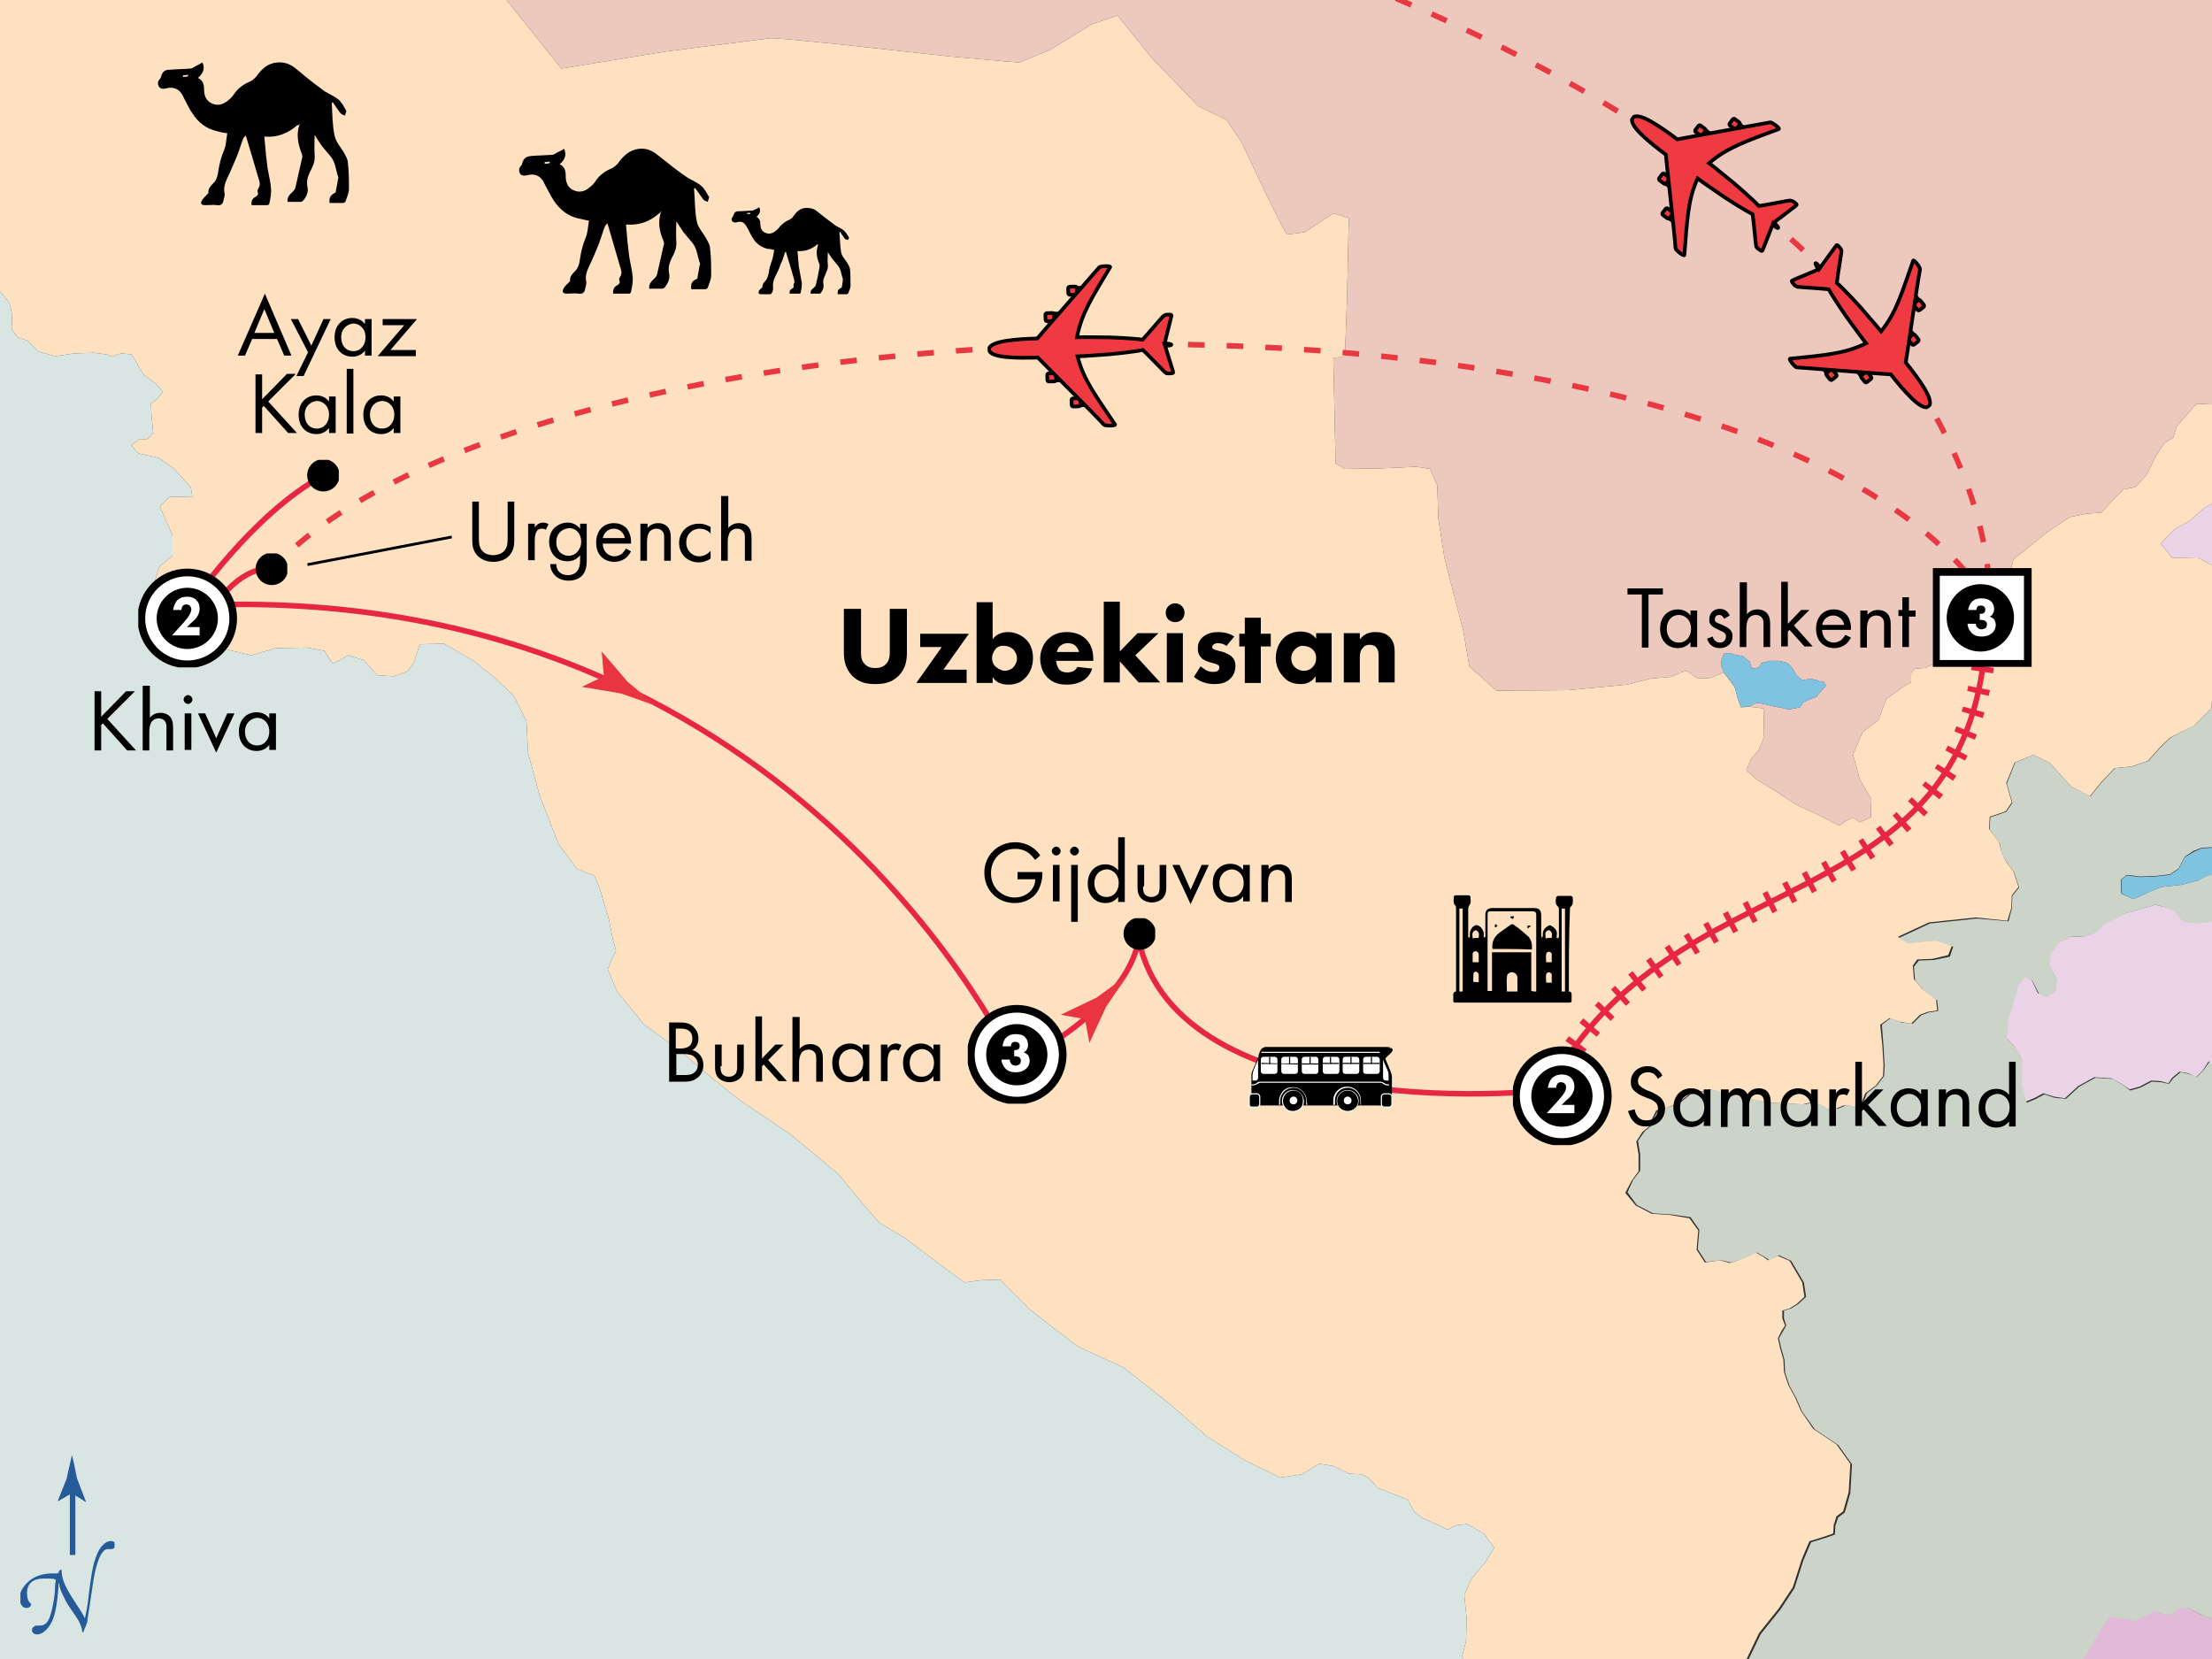<?xml version="1.0" encoding="utf-8"?>
<!-- Generator: Adobe Illustrator 26.0.3, SVG Export Plug-In . SVG Version: 6.00 Build 0)  -->
<svg version="1.1" xmlns="http://www.w3.org/2000/svg" xmlns:xlink="http://www.w3.org/1999/xlink" x="0px" y="0px"
	 viewBox="0 0 400 300" style="enable-background:new 0 0 400 300;" xml:space="preserve">
<rect x="0" y="0" width="400" height="300" fill="#333333" stroke="none"/>
<style type="text/css">
	.st0{fill:#FFFFFF;stroke:#000000;stroke-width:0.5;}
	.st1{fill:#245B98;}
	.st2{fill:#245B98;stroke:#245B98;stroke-width:0.75;}
	.st3{fill:#EF3A42;stroke:#000000;stroke-width:0.5;}
	.st4{fill:#EAD3E6;}
	.st5{fill:#FEE1C1;}
	.st6{fill:#EDC9BD;}
	.st7{fill:#E1BAD7;}
	.st8{fill:#D8E5E3;}
	.st9{fill:#CCD4C9;}
	.st10{fill:#80C3E1;}
	.st11{fill:none;stroke:#E72643;stroke-miterlimit:10;}
	.st12{fill:none;stroke:#E83842;stroke-dasharray:3,4;}
	.st13{fill:none;stroke:#E72643;stroke-width:4;stroke-miterlimit:10;stroke-dasharray:1,3;}
	.st14{fill:#FFFFFF;}
	.st15{stroke:#FFFFFF;stroke-width:0.15;stroke-miterlimit:10;}
	.st16{fill:#E93441;}
	.st17{fill:none;stroke:#000000;stroke-width:0.5;stroke-miterlimit:10;}
</style>
<symbol  id="City" viewBox="-2.2 -2.2 4.3 4.3">
	<circle cx="0" cy="0" r="2.2"/>
</symbol>
<symbol  id="City_-_Capital" viewBox="-3.2 -3.2 6.5 6.5">
	<rect x="-3" y="-3" class="st0" width="6" height="6"/>
	<path d="M2.1,0c0-1.2-1-2.2-2.2-2.2c-1.2,0-2.2,1-2.2,2.2c0,1.2,1,2.2,2.2,2.2C1.2,2.2,2.1,1.2,2.1,0z"/>
</symbol>
<symbol  id="City_-_Overnight" viewBox="-3.2 -3.2 6.5 6.5">
	<circle class="st0" cx="0" cy="0" r="3"/>
	<path d="M2,0c0-1.1-0.9-2-2-2c-1.1,0-2,0.9-2,2c0,1.1,0.9,2,2,2C1.1,2,2,1.1,2,0z"/>
</symbol>
<symbol  id="North" viewBox="-6.4 -12.2 12.8 24.4">
	<path class="st1" d="M-1.4-3.9c0.1,0,0.1,0,0.2,0.1C-1.2-3.6-1-3.4-0.9-3.4c0.1,0,0.1,0,0.1,0c0-1.3,0.5-2.4,1.9-4.5
		c0.6-0.9,1.1-1.7,1.2-2c0-0.1,0-0.1,0.1,0c0.1,0.5,0.3,1.4,0.4,2.3c0.5,4.3,0.8,5.2,1.1,6c0.5,1.4,1.3,2.1,2,2.1
		c0.4,0,0.6-0.2,0.6-0.5c0-0.2-0.1-0.4-0.2-0.5C6.1-0.6,6-0.6,5.9-0.6c-0.1,0-0.2,0-0.3,0C5-0.5,4.4-1.2,3.9-3.1
		C3.6-4.2,3.5-5,3-8.4c-0.1-0.7-0.3-1.8-0.3-2.1c-0.1-0.3-0.2-0.5-0.2-0.6c-0.1-0.1-0.2-0.4-0.3-0.7c-0.1-0.2-0.2-0.1-0.2,0
		c0,0.3-0.1,0.7-0.5,1.5C1.1-9.6,0-8.2-0.3-7.5c-0.5,1-0.8,1.6-0.8,2.1c0,0.2-0.1,0.2-0.1,0c-0.2-3.2-0.6-4.6-1.1-5.4
		c-0.6-1-1.3-1.4-1.8-1.4c-0.5,0-0.8,0.3-0.7,0.7c0,0.1,0.1,0.3,0.3,0.4c0.1,0.1,0.2,0.1,0.3,0.1C-4.1-11-4-11-3.8-11
		c1,0,1.4,0.7,1.8,2.7C-1.8-7.4-1.7-6.5-1.7-6c0,0.5,0.1,1,0.1,1.1c0,0.2,0,0.2-0.1,0.2c-0.2,0.1-0.7,0.1-1.5,0.1
		c-1.5,0-2.3-0.7-2.3-2C-5.5-7.6-5.1-7.9-5-8c0.1-0.1,0.1-0.2,0-0.3c-0.1-0.2-0.3-0.3-0.6-0.3c-0.6,0-0.9,0.7-0.9,1.3
		c0,0.6,0.2,1.3,1,2.1C-4.7-4.4-3.6-3.9-2-3.9C-1.7-3.9-1.5-3.9-1.4-3.9z"/>
	<g>
		<line class="st2" x1="0.7" y1="-1.4" x2="0.7" y2="7.2"/>
		<path class="st1" d="M0.6,7l-1.9-1.1l0,0.1L-0.1,9c0.2,1.1,0.5,2.1,0.7,3.2C0.9,11.1,1.1,10,1.3,9l1.2-3.1l0-0.1L0.6,7z"/>
	</g>
</symbol>
<symbol  id="Plane" viewBox="-11.1 -12.8 22.3 25.5">
	<path class="st3" d="M-3.4,3.8c0-0.2-0.1-0.3-0.2-0.3l-0.7,0c-0.1,0-0.2,0.1-0.2,0.3l0,0.7c0,0.1,0.1,0.2,0.2,0.2l0.7,0
		c0.1,0,0.2-0.1,0.2-0.2L-3.4,3.8z"/>
	
		<rect x="-4.5" y="2.5" transform="matrix(1.891400e-02 -1 1 1.891400e-02 -6.802 -1.094)" class="st3" width="1.1" height="0.8"/>
	<path class="st3" d="M-6.9,0.6c0-0.2-0.1-0.3-0.2-0.3l-0.7,0c-0.1,0-0.2,0.1-0.2,0.3l0,0.7c0,0.1,0.1,0.2,0.2,0.2l0.7,0
		c0.1,0,0.2-0.1,0.2-0.2L-6.9,0.6z"/>
	
		<rect x="-8" y="-0.7" transform="matrix(1.135559e-02 -1 1 1.135559e-02 -7.079 -7.694)" class="st3" width="1.1" height="0.8"/>
	<path class="st3" d="M3.7,3.8c0-0.2,0.1-0.3,0.2-0.3l0.7,0c0.1,0,0.2,0.1,0.2,0.3l0,0.7c0,0.1-0.1,0.2-0.2,0.2l-0.7,0
		c-0.1,0-0.2-0.1-0.2-0.2L3.7,3.8z"/>
	
		<rect x="3.9" y="2.4" transform="matrix(1 -1.004025e-02 1.004025e-02 1 -2.909123e-02 4.311846e-02)" class="st3" width="0.8" height="1.1"/>
	<path class="st3" d="M7.2,0.6c0-0.2,0.1-0.3,0.2-0.3l0.7,0c0.1,0,0.2,0.1,0.2,0.3l0,0.7c0,0.1-0.1,0.2-0.2,0.2l-0.7,0
		c-0.1,0-0.2-0.1-0.2-0.2L7.2,0.6z"/>
	<polygon class="st3" points="7.4,-0.8 8.1,-0.8 8.1,0.3 7.4,0.3 	"/>
	<path class="st3" d="M0-12.3c0.1,0,0.2,0.6,0.2,0.9c0.5-0.1,2.8-0.8,3.6-1c0.3-0.1,0.3,0,0.3,0.5c0,0.3-0.1,0.4-0.2,0.6
		c-0.5,0.5-2.2,2-3.1,2.9c0.2,1,0.5,4.6,0.5,5.8c0,0.5,0.1,1.7,0.1,3.1c3.2-0.7,5.5-2.3,9.4-4.8c0.2-0.1,0.2,1.4,0,1.5
		c-1.1,1-8.6,8-9.4,8.7c0,2.6-0.1,6.6-1.3,6.6c-1.2,0-1.3-4-1.3-6.6c-0.8-0.7-8.3-7.8-9.4-8.7c-0.2-0.2-0.2-1.7,0-1.5
		c4,2.5,6.2,4.1,9.4,4.8c0-1.4,0.1-2.6,0.1-3.1c0-1.2,0.3-4.8,0.5-5.8c-0.9-0.9-2.7-2.5-3.1-2.9c-0.2-0.2-0.2-0.3-0.2-0.6
		c0-0.5,0-0.6,0.3-0.5c0.8,0.2,3.2,0.9,3.6,1C-0.2-11.8-0.1-12.3,0-12.3z"/>
</symbol>
<g id="Layer_6">
	<polygon class="st4" points="400.6,90.7 398.5,91.9 396.1,94.1 393.2,95.7 390.7,98.3 392.8,100.9 397.4,100.8 400.1,102.3 
		402.3,104.7 403,104.5 403,86.1 401.7,88.4 	"/>
	<polygon class="st4" points="401.4,167.2 399.9,166.6 397.2,166.9 394.9,166.6 393.1,164.5 389.8,163.6 384.5,165.1 380.4,167.1 
		378.9,168.6 377,169.3 374.3,169.4 372.2,170.4 370.7,172.5 370.6,174.7 371.9,177.2 371.7,179.1 370.2,180.1 368.5,179.6 
		367.4,177.2 366.1,176.5 364.9,178 364.2,180.3 363,184 362.7,187.7 364.3,189.3 365.5,191.4 365.4,195.9 366.3,199.2 367.8,198.6 
		369.5,197.7 371.4,198.3 373.4,198.6 375.8,196.4 378.7,194.8 381.8,195 383.8,196.1 385.1,197 386.9,196.5 389,195.4 390.7,195.5 
		392.1,195.9 392.8,194.9 394.1,193.8 395.8,194.1 397.1,194.8 398.4,193.5 399.4,191.9 400.2,193.1 400.5,195.2 401.6,196 
		403,194.7 403,169.6 401.9,169 	"/>
	<polygon class="st5" points="401.2,73.2 397.2,73 393.6,77.1 393,79.1 391.3,80.2 389.7,82.8 388.1,86 386.1,88.1 384,88.5 
		382,90.5 380,92.7 377.3,92.9 374.3,93.5 370.1,96.3 366.3,99.4 364.1,101.1 363.7,102.8 363.9,104.6 362.9,104.8 361.6,104.6 
		359.7,105.2 358.4,105.6 356.7,106 354.6,107.8 352.8,109.5 351.7,111.4 351.9,116 350.6,119.6 348.1,120.8 346.3,120.9 
		345.6,121.7 345.6,123.4 344.6,123.9 341.1,126.4 339.7,130.2 336.8,132.4 335.1,136.5 336.3,140.9 338.4,144.5 338.3,147.8 
		336.3,148.7 335.1,147.8 333.9,148.4 332.6,149.3 331.2,148.6 329.3,147.6 324.8,145.5 321.6,143.4 317.7,141 315.8,139.3 
		316.6,137.3 318,135.7 319,133.3 318.9,128.1 316.4,127.8 314.8,127.9 314.2,126.2 313.8,124.6 313.5,123.9 313.4,123.9 
		311.7,121.6 309.3,122.6 307,122.7 305,121.3 304,121.6 302.2,122.4 298.5,122.7 294.2,123.8 283.5,124.8 270.6,124.9 265.7,120.5 
		264.6,114 263.1,108.3 261.2,100.9 260.1,93.8 259.9,87.8 258.6,84.8 256.1,84.4 249.7,84.7 243.2,84.8 241.5,83.8 241.5,83 
		241.3,73.8 241.1,64.7 242.2,64.6 243.2,64.6 243.6,53.4 243.9,39.4 241.1,38.6 235.9,42 232.7,42.4 231.8,40.8 228.7,34.6 
		224.5,25.7 221.8,21.7 216.7,19.2 208.2,10.4 202.1,2.8 197.4,4.4 189.9,9 184.3,11.3 181.8,11.1 171.7,10.2 151.6,8 142.5,7.1 
		139.4,6.9 120.5,9.3 101.5,12.4 89.6,-2.5 89.2,-3 -3,-3 -3,51.7 -1.5,51.5 0.3,53 1.7,54.8 2.2,56.9 2.1,59.5 3.2,61 5,61.6 
		7,63.6 10,64.4 13.5,63.9 17.1,63.8 19.3,64.1 20.2,64.5 21.9,63.9 23.8,64.1 24.8,65.8 26,67.8 28.1,69.3 29.4,70.8 28.6,72 
		27.3,73 27.4,75.2 27.7,78.2 26.7,79.4 25.2,79.4 23.7,80.5 25,82 28.7,82.8 31.4,84.7 34.5,88.1 34.8,89.9 30.7,89.8 28.9,91.6 
		31.2,96.8 31.2,100.5 28.8,102.5 27.7,106.1 30.5,109.9 36,113.3 40.5,117.3 45.4,118.5 49.9,117.2 55.5,117.1 58.7,117.7 
		59.4,118.9 60.2,120 60.6,119.8 63,118.5 65.8,119.4 68.2,122.1 71.2,122.3 73.7,121.4 74.9,119.7 75.9,116.5 80.3,116.4 
		85.8,119.6 89.4,122.5 92.9,125.8 95.2,130.4 95.5,136.2 97.6,143.9 101,152.6 104.3,157.1 107.5,158.4 108.5,160.8 109,162.5 
		110.1,166.2 110.9,170.2 111.4,171.9 110.5,173.8 109.9,175.3 111.6,179.3 116.5,185.3 123.1,190.1 128.6,194.8 133.6,198.8 
		142.9,205.1 151.6,212.3 156.1,217.8 159,221.1 163.7,223.9 170,228.7 174.4,231.9 177.4,231.5 180.8,231.4 186.1,236.7 
		194.9,243.5 203.2,247.3 211.2,253.6 218.3,259.8 225.2,264.1 231.5,267.2 235.4,266.6 238.6,264.7 241.1,265.1 244,266.5 
		246.2,266.6 247.4,267.2 249.2,269.1 252.3,270.3 254.6,271.2 255.7,273.3 257.2,274.5 259.7,275.6 261.7,276.6 263.5,275.8 
		265.4,275.6 268.4,277.4 270.2,279.9 268.6,282.5 266.1,285.5 264.8,288.4 265.2,292.6 265.1,296.8 264.4,299.5 265.4,302 
		265.8,303 315.7,303 315.5,300.7 318.1,295.3 321.7,290.8 324.2,287 325.8,282 327.2,278.7 329.8,277.9 331.5,277.3 331.6,275.7 
		332.1,274.2 333.3,273.3 334.3,269.8 334.6,264.7 332.1,261.2 327.9,258.4 325.7,255.2 324.6,252.7 323.4,250.5 322.6,248.1 
		322.5,245.9 321.9,243.8 321.5,242 322.2,240.6 322.8,239.7 322.3,238.4 322.3,237 323.6,236.6 324.9,235.8 326.3,234.5 
		325.9,231.9 323.6,228 321.5,227.1 319.7,227.9 318.9,227.3 317.5,226.5 314.9,227.7 312.8,228.4 311.1,227.9 308.3,228.3 
		306.8,226 307.1,222.5 305.5,220.3 301.9,219.7 298.7,219.5 295.8,218 293.9,215.7 295,213.6 296.3,211.8 296.3,208.8 295.9,206.4 
		297,204.7 298.6,203.4 298.8,202.2 299.5,200.8 301.4,200.3 303.3,199.6 305.4,197.9 309.3,197 313,198.1 319.8,199.4 326,199.7 
		327.7,199.3 329.1,199.9 330.3,200.6 331.9,200.5 333.4,199.9 334.8,200 336.1,200.1 336.8,199 337.3,197.7 339.2,196.3 
		340.5,194.6 340.6,192.6 340.4,189.2 340,185.3 341.7,184.1 343.6,184.8 345.6,185.1 347.2,183.5 348.5,183 350.3,182.7 
		350.1,180.7 347.6,178.8 346.1,177.1 345.9,174.6 346.7,173.5 349.4,173.4 352.3,172.7 353,170.9 349.9,169.8 344.9,170.4 
		343.2,169.4 348.8,166.8 357.3,165.9 363,166.5 363.7,164.2 363.8,161.9 365,160.4 364.1,157.6 362.9,156 362,154.3 361.5,152.3 
		359.7,149.9 359.8,147.7 362.7,146.7 363.8,145.1 362.8,141.6 364.3,137.9 367.7,136.5 370.7,138 374.5,142.2 377.9,144 
		380.1,141.3 382.4,138.9 385.5,138.6 388.4,137.6 390.8,134.9 392.4,133.4 396.8,131.2 399.9,128.1 400.2,123.9 403,122.8 
		403,104.5 402.3,104.7 400.1,102.3 397.4,100.8 392.8,100.9 390.7,98.3 393.2,95.7 396.1,94.1 398.5,91.9 400.6,90.7 401.7,88.4 
		403,86.1 403,75.5 403,75.5 	"/>
	<polygon class="st6" points="314.8,127.9 316.4,127.8 315.6,127.8 	"/>
	<polygon class="st6" points="313.1,123.3 312.4,122.4 311.7,121.6 313.4,123.9 	"/>
	<polygon class="st6" points="89.6,-2.5 101.5,12.4 120.5,9.3 139.4,6.9 142.5,7.1 151.6,8 171.7,10.2 181.8,11.1 184.3,11.3 
		189.9,9 197.4,4.4 202.1,2.8 208.2,10.4 216.7,19.2 221.8,21.7 224.5,25.7 228.7,34.6 231.8,40.8 232.7,42.4 235.9,42 241.1,38.6 
		243.9,39.4 243.6,53.4 243.2,64.6 242.2,64.6 241.1,64.7 241.3,73.8 241.5,83 241.5,83.8 243.2,84.8 249.7,84.7 256.1,84.4 
		258.6,84.8 259.9,87.8 260.1,93.8 261.2,100.9 263.1,108.3 264.6,114 265.7,120.5 270.6,124.9 283.5,124.8 294.2,123.8 
		298.5,122.7 302.2,122.4 304,121.6 305,121.3 307,122.7 309.3,122.6 311.7,121.6 311.5,121 311.3,120.6 311.3,120.3 311.3,120 
		311.3,119.7 311.3,119.4 311.4,119.1 311.5,118.9 311.6,118.5 311.7,118.2 312.1,118.2 312.4,118.1 312.6,118.1 312.9,118.1 
		313.1,118.2 313.4,118.3 314.2,118.5 315.1,118.6 315.7,119.1 316.4,119.6 316.6,120.3 316.8,120.9 317.5,120.8 318,120.7 
		318.3,120.4 318.5,119.9 318.6,119.9 318.8,119.8 319.4,119.7 319.9,119.5 320.7,119.5 321.6,119.5 322.2,119.6 322.9,119.8 
		323.3,120 323.8,120.4 324.3,121.1 324.7,121.9 325.2,122.4 325.8,122.9 326.5,122.9 327.4,122.7 328,122.9 328.6,123 329.1,123.2 
		329.8,123.3 330,123.6 330.2,123.9 329.9,124.4 329.4,124.9 328.9,125.4 328.5,126 327.7,126.3 327,126.6 326.5,126.8 326.1,127 
		325.8,127.5 325.5,127.9 324.5,128.1 323.4,128.3 322.2,128 321,127.8 320.2,127.6 319.3,127.4 318.4,127.2 317.6,127.1 317,127.4 
		316.4,127.8 318.9,128.1 319,133.3 318,135.7 316.6,137.3 315.8,139.3 317.7,141 321.6,143.4 324.8,145.5 329.3,147.6 331.2,148.6 
		332.6,149.3 333.9,148.4 335.1,147.8 336.3,148.7 338.3,147.8 338.4,144.5 336.3,140.9 335.1,136.5 336.8,132.4 339.7,130.2 
		341.1,126.4 344.6,123.9 345.6,123.4 345.6,121.7 346.3,120.9 348.1,120.8 350.6,119.6 351.9,116 351.7,111.4 352.8,109.5 
		354.6,107.8 356.7,106 358.4,105.6 359.7,105.2 361.6,104.6 362.9,104.8 363.9,104.6 363.7,102.8 364.1,101.1 366.3,99.4 
		370.1,96.3 374.3,93.5 377.3,92.9 380,92.7 382,90.5 384,88.5 386.1,88.1 388.1,86 389.7,82.8 391.3,80.2 393,79.1 393.6,77.1 
		397.2,73 401.2,73.2 403,75.5 403,75.5 403,-3 89.2,-3 	"/>
	<polygon class="st7" points="398,292 395.7,290.7 394,290.7 392.5,291.9 391.1,291.8 389.4,291.2 387.8,292 385.8,292.8 
		383.1,292.3 381.3,292 380.2,293.4 378.3,296.5 376.3,299.9 376.5,303 403,303 403,293.1 402,293.3 	"/>
	<polygon class="st8" points="264.4,299.5 265.1,296.8 265.2,292.6 264.8,288.4 266.1,285.5 268.6,282.5 270.2,279.9 268.4,277.4 
		265.4,275.6 263.5,275.8 261.7,276.6 259.7,275.6 257.2,274.5 255.7,273.3 254.6,271.2 252.3,270.3 249.2,269.1 247.4,267.2 
		246.2,266.6 244,266.5 241.1,265.1 238.6,264.7 235.4,266.6 231.5,267.2 225.2,264.1 218.3,259.8 211.2,253.6 203.2,247.3 
		194.9,243.5 186.1,236.7 180.8,231.4 177.4,231.5 174.4,231.9 170,228.7 163.7,223.9 159,221.1 156.1,217.8 151.6,212.3 
		142.9,205.1 133.6,198.8 128.6,194.8 123.1,190.1 116.5,185.3 111.6,179.3 109.9,175.3 110.5,173.8 111.4,171.9 110.9,170.2 
		110.1,166.2 109,162.5 108.5,160.8 107.5,158.4 104.3,157.1 101,152.6 97.6,143.9 95.5,136.2 95.2,130.4 92.9,125.8 89.4,122.5 
		85.8,119.6 80.3,116.4 75.9,116.5 74.9,119.7 73.7,121.4 71.2,122.3 68.2,122.1 65.8,119.4 63,118.5 60.6,119.8 60.2,120 
		59.4,118.9 58.7,117.7 55.5,117.1 49.9,117.2 45.4,118.5 40.5,117.3 36,113.3 30.5,109.9 27.7,106.1 28.8,102.5 31.2,100.5 
		31.2,96.8 28.9,91.6 30.7,89.8 34.8,89.9 34.5,88.1 31.4,84.7 28.7,82.8 25,82 23.7,80.5 25.2,79.4 26.7,79.4 27.7,78.2 27.4,75.2 
		27.3,73 28.6,72 29.4,70.8 28.1,69.3 26,67.8 24.8,65.8 23.8,64.1 21.9,63.9 20.2,64.5 19.3,64.1 17.1,63.8 13.5,63.9 10,64.4 
		7,63.6 5,61.6 3.2,61 2.1,59.5 2.2,56.9 1.7,54.8 0.3,53 -1.5,51.5 -3,51.7 -3,303 -2.6,303 231.7,303 233.1,301.2 235.1,301.2 
		236.2,300.6 237.5,300.9 239.2,302.5 240.1,303 265.8,303 265.4,302 	"/>
	<path class="st9" d="M399.9,128.1l-3,3l-4.4,2.3l-1.6,1.5l-2.4,2.7l-2.9,1l-3.1,0.3l-2.3,2.4l-2.2,2.7l-3.5-1.8l-3.8-4.2l-3-1.5
		l-3.3,1.4l-1.5,3.8l1,3.5l-1.1,1.6l-2.9,1l-0.1,2.2l1.8,2.5l0.4,1.9l1,1.7l1.2,1.6l0.9,2.8l-1.2,1.5l-0.1,2.3l-0.6,2.3l-5.7-0.5
		l-8.5,0.9l-5.6,2.6l1.7,1l5-0.5l3.1,1.1l-0.6,1.8l-2.9,0.6l-2.7,0.1l-0.9,1.1l0.2,2.5l1.5,1.7l2.5,1.9l0.2,1.9l-1.8,0.3l-1.3,0.5
		l-1.5,1.5l-2.1-0.2l-1.9-0.8l-1.6,1.2l0.3,3.9l0.2,3.5l-0.1,1.9l-1.3,1.7l-1.8,1.4l-0.5,1.3l-0.6,1.1l-1.3-0.1l-1.4-0.1l-1.5,0.6
		l-1.6,0.1l-1.2-0.8l-1.4-0.5l-1.7,0.4l-6.2-0.3l-6.8-1.3l-3.8-1.1l-3.9,0.9l-2.1,1.7l-1.9,0.6l-1.8,0.5l-0.8,1.4l-0.2,1.2l-1.5,1.3
		l-1.2,1.7l0.4,2.4v3l-1.3,1.7l-1,2.2l1.7,2.3l2.9,1.5l3.2,0.2l3.6,0.5l1.6,2.3l-0.3,3.5l1.5,2.3l2.8-0.3l1.7,0.4l2.1-0.6l2.6-1.2
		l1.4,0.8l0.9,0.6l1.7-0.9l2.2,1l2.3,3.9l0.4,2.6l-1.4,1.3l-1.3,0.8l-1.3,0.4v1.4l0.4,1.3l-0.5,0.9l-0.8,1.4l0.4,1.8l0.6,2.1
		l0.1,2.3l0.8,2.4l1.2,2.2l1.1,2.5l2.3,3.2l4.2,2.8l2.5,3.5l-0.3,5.2l-1,3.5l-1.2,0.9l-0.5,1.5l-0.1,1.6l-1.7,0.6l-2.6,0.8l-1.4,3.3
		l-1.6,5l-2.5,3.8l-3.6,4.5l-2.6,5.4l0.2,2.3h60.8l-0.1-3.1l1.9-3.3l1.9-3.1l1.1-1.4l1.8,0.3l2.7,0.5l1.9-0.9l1.6-0.8l1.7,0.5
		l1.4,0.1l1.5-1.2h1.6l2.4,1.3l4,1.3l1-0.1v-98.4l-1.4,1.2l-1.1-0.8l-0.3-2.2l-0.8-1.2l-1.1,1.6l-1.3,1.3l-1.3-0.6l-1.6-0.3
		l-1.3,1.1l-0.8,1l-1.4-0.3l-1.7-0.1l-2.1,1.1l-1.8,0.5l-1.3-1l-1.9-1.1l-3.1-0.2l-2.9,1.6l-2.4,2.2l-2.1-0.2l-1.8-0.6l-1.7,0.9
		l-1.5,0.6l-0.9-3.3l0.1-4.4l-1.2-2.2l-1.6-1.6l0.3-3.7l1.2-3.7l0.6-2.3l1.2-1.5l1.3,0.6l1.2,2.4l1.6,0.5l1.5-1l0.2-1.9l-1.3-2.5
		l0.1-2.2l1.5-2.2l2.1-1l2.7-0.1l1.9-0.6l1.5-1.5l4.1-2.1l5.3-1.5l3.2,1l1.8,2.1l2.3,0.3l2.7-0.3l1.5,0.6l0.5,1.7l1.1,0.6v-17.1
		l-1-0.7l0.1-4.9l0.9-0.9v-23.2l-2.8,1.1L399.9,128.1z M402.2,156.5l-1.4,1.3l-1.8,0.6l-1.5,0.8l-3,0.8l-3.7,0.4l-2.4,1l-2.6,1.2
		l-2.2-1l-0.1-2.5l1.1-0.9l2.4,0.3l2.7-0.1l2.7-0.3l1.5-1l1.2-2.2l1.5-1l1.5-0.6l1.8-0.1l1.7,1.4L402.2,156.5z"/>
	<polygon class="st10" points="313.1,123.3 313.4,123.9 313.5,123.9 313.8,124.6 314.2,126.2 314.8,127.9 315.6,127.8 316.4,127.8 
		317,127.4 317.6,127.1 318.4,127.2 319.3,127.4 320.2,127.6 321,127.8 322.2,128 323.4,128.3 324.5,128.1 325.5,127.9 325.8,127.5 
		326.1,127 326.5,126.8 327,126.6 327.7,126.3 328.5,126 328.9,125.4 329.4,124.9 329.9,124.4 330.2,123.9 330,123.6 329.8,123.3 
		329.1,123.2 328.6,123 328,122.9 327.4,122.7 326.5,122.9 325.8,122.9 325.2,122.4 324.7,121.9 324.3,121.1 323.8,120.4 323.3,120 
		322.9,119.8 322.2,119.6 321.6,119.5 320.7,119.5 319.9,119.5 319.4,119.7 318.8,119.8 318.6,119.9 318.5,119.9 318.3,120.4 
		318,120.7 317.5,120.8 316.8,120.9 316.6,120.3 316.4,119.6 315.7,119.1 315.1,118.6 314.2,118.5 313.4,118.3 313.1,118.2 
		312.9,118.1 312.6,118.1 312.4,118.1 312.1,118.2 311.7,118.2 311.6,118.5 311.5,118.9 311.4,119.1 311.3,119.4 311.3,119.7 
		311.3,120 311.3,120.3 311.3,120.6 311.5,121 311.7,121.6 312.4,122.4 	"/>
	<polygon class="st10" points="398.1,153.4 396.6,154.1 395.1,155 393.9,157.2 392.4,158.2 389.7,158.5 387,158.6 384.6,158.3 
		383.6,159.1 383.7,161.6 385.8,162.6 388.4,161.4 390.8,160.4 394.5,160 397.5,159.2 399,158.5 400.8,157.8 402.2,156.5 
		401.7,154.7 400,153.3 	"/>
</g>
<g id="Route">
	<g id="rivers_1_">
		<path class="st11" d="M183.5,192.5c0,0,20.2-9.6,22.4-22.6c7.1,33.4,72.3,28.4,79.4,26.4"/>
		<path class="st11" d="M49.2,102.9c-6.9-0.9-13.1,10.5-13.1,10.5"/>
	</g>
	<path class="st12" d="M246-3c119.5,48.7,113.7,112,113.7,112"/>
	
		<use xlink:href="#Plane"  width="22.3" height="25.5" x="-11.1" y="-12.8" transform="matrix(0.798 -1.064 -1.064 -0.798 308.469 31.394)" style="overflow:visible;"/>
	
		<use xlink:href="#Plane"  width="22.3" height="25.5" x="-11.1" y="-12.8" transform="matrix(-1.041 0.828 0.828 1.041 338.49 60.402)" style="overflow:visible;"/>
	<path class="st12" d="M359.7,109c-41-63.6-261.3-59.1-310.5-6.1"/>
	<path class="st11" d="M282.5,192.7c23.4-37.7,74.8-26.7,76.7-79.5"/>
	<path class="st13" d="M282.5,192.7c23.4-37.7,74.8-26.7,76.7-79.5"/>
	
		<use xlink:href="#Plane"  width="22.3" height="25.5" x="-11.1" y="-12.8" transform="matrix(-4.036522e-02 -1.329 -1.329 4.036522e-02 195.474 62.826)" style="overflow:visible;"/>
	<g>
		<g>
			<line x1="239" y1="194.6" x2="239" y2="193.2"/>
			<path d="M239,194.7L239,194.7C238.9,194.7,238.9,194.6,239,194.7l-0.1-1.5c0-0.1,0-0.1,0.1-0.1l0,0c0.1,0,0.1,0,0.1,0.1
				L239,194.7C239.1,194.6,239,194.7,239,194.7z"/>
		</g>
		<g>
			<path d="M239,199.8c-4.4,0-11.3,0-11.8,0c-0.6,0-0.7-0.2-0.7-0.8c0-0.6,0-3.5,0-4.5c0-0.2,0-0.6,0.3-1.1c0.2-0.5,0.5-1.1,0.9-2.2
				c-0.2-0.2,0.1-1.8,1.1-1.8c3.5,0,10.3,0,10.3,0c8.6,0,5.8,0,11.1,0c1.3,0,1.6,0.2,1.4,0.6c-0.1,0.2-0.7,0.7-1.2,1.3
				c0.5,1.1,0.7,1.7,0.9,2.2c0.2,0.5,0.3,0.8,0.3,1.1c0,1,0,3.9,0,4.5c0,0.6-0.1,0.8-0.7,0.8C250.1,199.8,239,199.8,239,199.8z"/>
			<path d="M250.7,199.9c-0.5,0-11.7,0-11.7,0c-3.3,0-7.9,0-10.3,0c-0.8,0-1.4,0-1.5,0c-0.3,0-0.5-0.1-0.6-0.2
				c-0.2-0.2-0.2-0.4-0.2-0.7c0-0.3,0-0.9,0-1.7c0-1.1,0-2.2,0-2.8c0-0.2,0-0.6,0.3-1.1l0.1-0.3c0.2-0.4,0.4-1,0.8-1.8
				c-0.1-0.2,0-0.7,0.2-1.1c0.2-0.5,0.6-0.8,1.1-0.8l14.5,0c2.9,0,2.9,0,5.1,0l1.8,0c1,0,1.4,0.1,1.5,0.3c0.1,0.2,0,0.3-0.1,0.5
				c-0.1,0.1-0.2,0.3-0.6,0.6c-0.2,0.2-0.4,0.4-0.6,0.6c0.3,0.8,0.5,1.3,0.7,1.7l0.2,0.5c0.2,0.5,0.3,0.9,0.3,1.1c0,0.6,0,1.7,0,2.8
				c0,0.8,0,1.5,0,1.7C251.5,199.6,251.4,199.9,250.7,199.9z M228.7,189.4c-0.4,0-0.7,0.3-0.8,0.6c-0.3,0.5-0.3,1-0.2,1.1l0,0l0,0.1
				c-0.4,0.9-0.6,1.4-0.8,1.9l-0.1,0.3c-0.2,0.5-0.2,0.8-0.2,1c0,0.6,0,1.8,0,2.8c0,0.8,0,1.4,0,1.7c0,0.3,0,0.5,0.1,0.6
				c0.1,0.1,0.2,0.1,0.5,0.1c0.1,0,0.7,0,1.5,0c2.4,0,7,0,10.3,0l0,0c0,0,11.2,0,11.7,0c0.6,0,0.6-0.1,0.6-0.7c0-0.3,0-1,0-1.7
				c0-1,0-2.2,0-2.8c0-0.2,0-0.6-0.2-1l-0.2-0.5c-0.2-0.4-0.4-0.9-0.7-1.7l0-0.1l0,0c0.2-0.2,0.5-0.5,0.7-0.7
				c0.3-0.3,0.5-0.5,0.5-0.6c0.1-0.2,0.1-0.2,0.1-0.3c-0.1-0.2-0.8-0.2-1.4-0.2l-1.8,0c-2.2,0-2.2,0-5.1,0l-4.2,0H228.7z"/>
		</g>
		<path class="st14" d="M241.3,199.8h-0.2V199c0-1.4,1.1-2.5,2.5-2.5c1.4,0,2.5,1.1,2.5,2.5v0.8H246V199c0-1.2-1-2.3-2.3-2.3
			c-1.3,0-2.3,1-2.3,2.3V199.8z"/>
		<g>
			<g>
				<path d="M243.7,201c1.1,0,2-0.9,2-1.9c0-1.1-0.9-2-2-2c-1.1,0-1.9,0.9-1.9,2C241.7,200.1,242.6,201,243.7,201z"/>
				<path class="st14" d="M243.7,201.1c-1.1,0-2-0.9-2-2c0-1.1,0.9-2,2-2c1.1,0,2,0.9,2,2C245.7,200.1,244.8,201.1,243.7,201.1z
					 M243.7,197.2c-1,0-1.9,0.8-1.9,1.9c0,1,0.8,1.8,1.9,1.8c1,0,1.9-0.8,1.9-1.8C245.5,198,244.7,197.2,243.7,197.2z"/>
			</g>
		</g>
		<g>
			<path class="st14" d="M243.7,199.7c0.4,0,0.7-0.3,0.7-0.7c0-0.4-0.3-0.7-0.7-0.7c-0.4,0-0.7,0.3-0.7,0.7
				C243,199.4,243.3,199.7,243.7,199.7z"/>
		</g>
		<g>
			<path class="st14" d="M249,194.2c0.3,0,0.5-0.2,0.5-0.5v-2.1c0-0.3-0.2-0.5-0.5-0.5h-2c-0.3,0-0.5,0.2-0.5,0.5v2.1
				c0,0.3,0.2,0.5,0.5,0.5H249z"/>
		</g>
		<rect x="246.5" y="192.2" width="3" height="0.2"/>
		<rect x="247.9" y="191.1" width="0.2" height="1.3"/>
		<g>
			<path class="st14" d="M245.3,194.2c0.3,0,0.5-0.2,0.5-0.5v-2.1c0-0.3-0.2-0.5-0.5-0.5h-2c-0.3,0-0.5,0.2-0.5,0.5v2.1
				c0,0.3,0.2,0.5,0.5,0.5H245.3z"/>
		</g>
		<rect x="242.8" y="192.2" width="3" height="0.2"/>
		<rect x="244.2" y="191.1" width="0.2" height="1.3"/>
		<g>
			<path class="st14" d="M241.7,194.2c0.3,0,0.5-0.2,0.5-0.5v-2.1c0-0.3-0.2-0.5-0.5-0.5h-2c-0.3,0-0.5,0.2-0.5,0.5v2.1
				c0,0.3,0.2,0.5,0.5,0.5H241.7z"/>
		</g>
		<rect x="239.1" y="192.2" width="3" height="0.2"/>
		<rect x="240.5" y="191.1" width="0.2" height="1.3"/>
		<path class="st14" d="M251.2,195.4c0-0.4,0-0.7,0-0.9c0-0.2,0-0.6-0.3-1.1c-0.2-0.5-0.4-0.9-0.8-1.8l0,3.3c0,0.3,0.2,0.5,0.5,0.5
			H251.2z"/>
		<path d="M251.2,199.1C251.1,199.1,251.1,199.1,251.2,199.1c-0.1-0.4-0.1-1.1-0.1-1.8c0-1,0-2.2,0-2.8c0-0.2,0-0.6-0.2-1l-0.2-0.5
			c-0.2-0.4-0.4-0.9-0.7-1.7c0,0,0-0.1,0-0.1c0,0,0.1,0,0.1,0c0.4,0.8,0.6,1.3,0.7,1.7l0.2,0.4c0.2,0.5,0.3,0.9,0.3,1.1
			c0,0.6,0,1.7,0,2.8C251.3,198.1,251.3,198.7,251.2,199.1C251.3,199.1,251.2,199.1,251.2,199.1z"/>
		<g>
			<g>
				<path d="M251.2,200.2c0.3,0,0.5-0.2,0.5-0.5v-1.4c0-0.3-0.2-0.5-0.5-0.5h-0.9c-0.3,0-0.5,0.2-0.5,0.5v1.4c0,0.3,0.2,0.5,0.5,0.5
					H251.2z"/>
				<path class="st14" d="M251.2,200.3h-0.9c-0.3,0-0.6-0.3-0.6-0.6v-1.4c0-0.3,0.3-0.6,0.6-0.6h0.9c0.3,0,0.6,0.3,0.6,0.6v1.4
					C251.8,200.1,251.5,200.3,251.2,200.3z M250.3,197.9c-0.2,0-0.4,0.2-0.4,0.4v1.4c0,0.2,0.2,0.4,0.4,0.4h0.9
					c0.2,0,0.4-0.2,0.4-0.4v-1.4c0-0.2-0.2-0.4-0.4-0.4H250.3z"/>
			</g>
		</g>
		<path class="st14" d="M236.4,199.8h-0.2l0-0.8c0-1.2-1-2.3-2.3-2.3c0,0,0,0,0,0c-0.6,0-1.2,0.2-1.7,0.7c-0.4,0.4-0.7,1-0.7,1.6
			l0,0.8l-0.2,0l0-0.8c0-0.6,0.3-1.2,0.7-1.7c0.5-0.5,1.1-0.7,1.8-0.7c0,0,0,0,0,0c1.4,0,2.5,1.1,2.5,2.5L236.4,199.8z"/>
		<g>
			<g>
				<path d="M233.9,201c-1.1,0-1.9-0.9-1.9-2c0-1.1,0.9-1.9,2-1.9c1.1,0,1.9,0.9,1.9,2C235.8,200.1,234.9,201,233.9,201z"/>
				<path class="st14" d="M233.9,201.1C233.9,201.1,233.9,201.1,233.9,201.1c-0.6,0-1.1-0.2-1.5-0.6c-0.4-0.4-0.6-0.9-0.6-1.4
					c0-1.1,0.9-2,2-2c1.1,0,2,0.9,2,2.1c0,0.5-0.2,1.1-0.6,1.4C234.9,200.8,234.4,201.1,233.9,201.1z M233.9,197.2
					c-1,0-1.9,0.8-1.9,1.9c0,0.5,0.2,1,0.5,1.3c0.3,0.4,0.8,0.5,1.3,0.5c0,0,0,0,0,0c0.5,0,1-0.2,1.3-0.5c0.4-0.3,0.5-0.8,0.5-1.3
					C235.7,198,234.9,197.2,233.9,197.2z"/>
			</g>
		</g>
		<g>
			<path class="st14" d="M233.9,199.7c-0.4,0-0.7-0.3-0.7-0.7c0-0.4,0.3-0.7,0.7-0.7c0.4,0,0.7,0.3,0.7,0.7
				C234.6,199.4,234.3,199.7,233.9,199.7z"/>
		</g>
		<g>
			<path class="st14" d="M228.5,194.2c-0.3,0-0.5-0.2-0.5-0.5l0-2.1c0-0.3,0.2-0.5,0.5-0.5l2,0c0.3,0,0.5,0.2,0.5,0.5l0,2.1
				c0,0.3-0.2,0.5-0.5,0.5L228.5,194.2z"/>
		</g>
		<polygon points="231.1,192.4 228.1,192.4 228.1,192.2 231.1,192.3 		"/>
		<polygon points="229.7,192.4 229.5,192.4 229.5,191.1 229.7,191.1 		"/>
		<g>
			<path class="st14" d="M232.2,194.2c-0.3,0-0.5-0.2-0.5-0.5l0-2.1c0-0.3,0.2-0.5,0.5-0.5h2c0.3,0,0.5,0.2,0.5,0.5l0,2.1
				c0,0.3-0.2,0.5-0.5,0.5L232.2,194.2z"/>
		</g>
		<polygon points="234.8,192.5 231.7,192.4 231.7,192.3 234.8,192.3 		"/>
		<rect x="233.1" y="191.1" width="0.2" height="1.3"/>
		<g>
			<path class="st14" d="M235.9,194.2c-0.3,0-0.5-0.2-0.5-0.5l0-2.1c0-0.3,0.2-0.5,0.5-0.5h2c0.3,0,0.5,0.2,0.5,0.5l0,2.1
				c0,0.3-0.2,0.5-0.5,0.5H235.9z"/>
		</g>
		<polygon points="238.4,192.5 235.4,192.5 235.4,192.3 238.4,192.3 		"/>
		<rect x="236.8" y="191.1" width="0.2" height="1.3"/>
		<path class="st14" d="M226.4,195.4c0-0.4,0-0.7,0-0.9c0-0.2,0-0.6,0.3-1.1c0.2-0.5,0.4-0.9,0.8-1.8l0,3.3c0,0.3-0.2,0.5-0.5,0.5
			H226.4z"/>
		<path d="M226.4,199.1L226.4,199.1C226.3,199.1,226.3,199.1,226.4,199.1c-0.1-0.4-0.1-1.2-0.1-2c0-1,0-2.1,0-2.6
			c0-0.2,0-0.6,0.3-1.1l0.2-0.5c0.2-0.4,0.4-0.9,0.7-1.7c0,0,0.1-0.1,0.1,0c0,0,0.1,0.1,0,0.1c-0.3,0.8-0.6,1.3-0.7,1.7l-0.2,0.5
			c-0.2,0.5-0.2,0.8-0.2,1c0,0.5,0,1.6,0,2.6C226.5,197.9,226.5,198.7,226.4,199.1C226.5,199.1,226.4,199.1,226.4,199.1z"/>
		<g>
			<g>
				<path d="M226.4,200.2c-0.3,0-0.5-0.2-0.5-0.5l0-1.4c0-0.3,0.2-0.5,0.5-0.5h0.9c0.3,0,0.5,0.2,0.5,0.5l0,1.4
					c0,0.3-0.2,0.5-0.5,0.5H226.4z"/>
				<path class="st14" d="M227.3,200.3h-0.9c-0.2,0-0.3-0.1-0.4-0.2c-0.1-0.1-0.2-0.3-0.2-0.4l0-1.4c0-0.3,0.3-0.6,0.6-0.6h0.9
					c0.3,0,0.6,0.3,0.6,0.6l0,1.4C227.9,200.1,227.6,200.3,227.3,200.3z M227.3,197.9h-0.9c-0.2,0-0.4,0.2-0.4,0.4l0,1.4
					c0,0.1,0,0.2,0.1,0.3c0.1,0.1,0.2,0.1,0.3,0.1h0.9c0.2,0,0.4-0.2,0.4-0.4l0-1.4C227.7,198.1,227.5,197.9,227.3,197.9z"/>
			</g>
		</g>
		<polygon class="st14" points="238.8,190.4 228.1,190.4 228.1,190.2 238.8,190.2 238.9,190.2 249.5,190.2 249.5,190.4 		"/>
		<path class="st14" d="M251.2,196.3c-0.7,0-0.9-0.2-1.1-0.3c-0.1-0.1-0.2-0.2-0.5-0.2h-10.7l-0.1,0l-10.9,0c-0.2,0-0.3,0.1-0.5,0.2
			c-0.2,0.1-0.4,0.3-1.1,0.3v-0.2c0.6,0,0.8-0.1,1-0.3c0.1-0.1,0.3-0.2,0.6-0.2l10.9,0l0.1,0l10.7,0c0.3,0,0.4,0.1,0.6,0.2
			c0.2,0.1,0.4,0.3,1,0.3V196.3z"/>
	</g>
	<path class="st11" d="M34.4,109.5c0,0,10.9-16.3,24-23.5"/>
	<path class="st11" d="M34.4,109.5c108.9-5.1,149.1,83,149.1,83"/>
	<polygon class="st16" points="203.9,176.3 198.3,180.4 191.8,183.5 196.2,184.3 197,188.6 200,182.1 	"/>
	<polygon class="st16" points="118.8,127.7 113.5,123.3 108.8,117.8 109.2,122.3 105.2,124.2 112.3,125.4 	"/>
</g>
<g id="places">
	<g>
		<g>
			<path d="M298.1,107.5v9.6h-1.2v-9.6h-2.6v-1.1h6.4v1.1H298.1z"/>
			<path d="M305.7,110.4h1.2v6.6h-1.2v-0.9c-0.4,0.5-1.1,1.1-2.3,1.1c-1.7,0-3.2-1.2-3.2-3.5c0-2.3,1.5-3.5,3.2-3.5
				c1.3,0,2,0.7,2.3,1.1V110.4z M301.4,113.7c0,1.4,0.8,2.5,2.2,2.5c1.4,0,2.2-1.2,2.2-2.5c0-1.7-1.2-2.5-2.2-2.5
				C302.4,111.2,301.4,112.1,301.4,113.7z"/>
			<path d="M311.8,111.9c-0.2-0.4-0.5-0.7-0.9-0.7c-0.4,0-0.8,0.2-0.8,0.8c0,0.5,0.3,0.6,1.1,0.9c1,0.4,1.4,0.7,1.7,1
				c0.3,0.4,0.4,0.7,0.4,1.1c0,1.4-1,2.2-2.3,2.2c-0.3,0-1.8,0-2.3-1.7l1-0.4c0.1,0.4,0.5,1.1,1.3,1.1c0.8,0,1.1-0.6,1.1-1.1
				c0-0.6-0.4-0.8-1.1-1.1c-0.8-0.4-1.3-0.6-1.6-1c-0.3-0.3-0.3-0.6-0.3-1c0-1.2,0.8-1.9,1.9-1.9c0.4,0,1.3,0.1,1.8,1.2L311.8,111.9
				z"/>
			<path d="M314.7,105.3h1.2v5.8c0.2-0.3,0.8-0.9,1.9-0.9c0.8,0,1.5,0.3,1.9,0.9c0.3,0.5,0.4,1,0.4,1.8v4.1h-1.2v-4.1
				c0-0.4,0-0.9-0.3-1.2c-0.2-0.3-0.6-0.5-1.1-0.5c-0.4,0-0.8,0.1-1.2,0.5c-0.4,0.5-0.5,1.3-0.5,1.8v3.5h-1.2V105.3z"/>
			<path d="M323.3,105.3v7.5l2.4-2.5h1.5l-2.8,2.8l3.4,3.8h-1.5l-2.7-3l-0.3,0.3v2.7h-1.2v-11.7H323.3z"/>
			<path d="M334.7,115.3c-0.2,0.4-0.5,0.8-0.8,1.1c-0.6,0.5-1.4,0.8-2.2,0.8c-1.6,0-3.3-1-3.3-3.5c0-2,1.2-3.5,3.2-3.5
				c1.3,0,2.1,0.6,2.5,1.2c0.4,0.6,0.7,1.6,0.6,2.5h-5.2c0,1.4,1,2.3,2.1,2.3c0.5,0,1-0.2,1.4-0.5c0.3-0.3,0.5-0.6,0.7-0.9
				L334.7,115.3z M333.5,113c-0.2-1-1-1.7-2-1.7s-1.8,0.7-2,1.7H333.5z"/>
			<path d="M336.5,110.4h1.2v0.8c0.2-0.3,0.8-0.9,1.9-0.9c0.8,0,1.5,0.3,1.9,0.9c0.3,0.5,0.4,1,0.4,1.8v4.1h-1.2v-4.1
				c0-0.4,0-0.9-0.3-1.2c-0.2-0.3-0.6-0.5-1.1-0.5c-0.4,0-0.8,0.1-1.2,0.5c-0.4,0.5-0.5,1.3-0.5,1.8v3.5h-1.2V110.4z"/>
			<path d="M345.2,111.4v5.6H344v-5.6h-0.7v-1.1h0.7V108h1.2v2.4h1.2v1.1H345.2z"/>
		</g>
	</g>
	<g>
		
			<use xlink:href="#City_-_Capital"  width="6.5" height="6.5" x="-3.2" y="-3.2" transform="matrix(2.769 0 0 -2.769 358.385 111.731)" style="overflow:visible;"/>
		<g>
			<g>
				<path class="st14" d="M355.9,110.3c0.1-0.6,0.3-1.1,0.7-1.5c0.5-0.5,1.1-0.6,1.7-0.6c0.8,0,1.4,0.2,1.8,0.6
					c0.3,0.3,0.5,0.7,0.5,1.4c0,0.3-0.1,0.6-0.3,0.9c-0.1,0.2-0.3,0.3-0.5,0.4c0.3,0.1,0.6,0.3,0.8,0.5c0.2,0.3,0.3,0.7,0.3,1
					c0,0.5-0.2,1.1-0.7,1.5c-0.6,0.5-1.2,0.6-1.8,0.6c-0.7,0-1.4-0.1-1.9-0.7c-0.4-0.4-0.7-1-0.7-1.6h1.5c0,0.3,0.1,0.6,0.3,0.7
					c0.2,0.2,0.4,0.3,0.7,0.3c0.3,0,0.5-0.1,0.7-0.2c0.2-0.1,0.3-0.4,0.3-0.7c0-0.3-0.1-0.5-0.3-0.6c-0.2-0.2-0.6-0.2-0.8-0.2H358
					V111h0.1c0.1,0,0.5,0,0.7-0.2c0.1-0.1,0.2-0.3,0.2-0.6c0-0.2-0.1-0.4-0.2-0.5c-0.1-0.1-0.3-0.2-0.6-0.2c-0.3,0-0.5,0.1-0.6,0.2
					c-0.1,0.1-0.2,0.4-0.2,0.6H355.9z"/>
			</g>
		</g>
	</g>
	<g>
		<g>
			<path d="M18.3,129.6l4.5-4.6h1.6l-5,5l5.2,5.7H23l-4.4-4.9l-0.3,0.3v4.6h-1.2V125h1.2V129.6z"/>
			<path d="M25.9,124h1.2v5.8c0.2-0.3,0.8-0.9,1.9-0.9c0.8,0,1.5,0.3,1.9,0.9c0.3,0.5,0.4,1,0.4,1.8v4.1h-1.2v-4.1
				c0-0.4,0-0.9-0.3-1.2c-0.2-0.3-0.6-0.5-1.1-0.5c-0.4,0-0.8,0.1-1.2,0.5c-0.4,0.5-0.5,1.3-0.5,1.8v3.5h-1.2V124z"/>
			<path d="M34,125.7c0.4,0,0.8,0.4,0.8,0.8s-0.4,0.8-0.8,0.8s-0.8-0.4-0.8-0.8S33.6,125.7,34,125.7z M34.6,129v6.6h-1.2V129H34.6z"
				/>
			<path d="M37.1,129l2,4.5l2-4.5h1.3l-3.3,7.1l-3.3-7.1H37.1z"/>
			<path d="M48.7,129h1.2v6.6h-1.2v-0.9c-0.4,0.5-1.1,1.1-2.3,1.1c-1.7,0-3.2-1.2-3.2-3.5c0-2.3,1.5-3.5,3.2-3.5
				c1.3,0,2,0.7,2.3,1.1V129z M44.3,132.3c0,1.4,0.8,2.5,2.2,2.5c1.4,0,2.2-1.2,2.2-2.5c0-1.7-1.2-2.5-2.2-2.5
				C45.4,129.9,44.3,130.7,44.3,132.3z"/>
		</g>
	</g>
	<g>
		
			<use xlink:href="#City_-_Overnight"  width="6.5" height="6.5" x="-3.2" y="-3.2" transform="matrix(2.769 0 0 -2.769 33.867 111.825)" style="overflow:visible;"/>
		<g>
			<g>
				<path class="st14" d="M36.2,114.9h-5.1l2-2.2c0.3-0.4,0.9-1,1.1-1.4c0.1-0.2,0.4-0.7,0.4-1.1c0-0.2-0.1-0.5-0.3-0.7
					c-0.1-0.1-0.4-0.2-0.6-0.2c-0.3,0-0.5,0.1-0.6,0.2c-0.2,0.2-0.3,0.6-0.3,0.8h-1.5c0.1-0.6,0.3-1.2,0.7-1.7
					c0.3-0.3,0.9-0.7,1.8-0.7c1,0,1.5,0.4,1.7,0.6c0.4,0.4,0.6,0.9,0.6,1.6c0,0.6-0.2,1-0.5,1.5c-0.3,0.4-0.6,0.7-1.1,1.1l-0.7,0.7
					h2.3V114.9z"/>
			</g>
		</g>
	</g>
	<g>
		<g>
			<path d="M122.9,184.9c0.6,0,1.7,0,2.4,0.7c0.3,0.3,1,0.9,1,2.2c0,0.5-0.1,1.5-1.1,2.1c1.5,0.4,2,1.7,2,2.7c0,1-0.5,1.9-1.1,2.3
				c-0.8,0.7-1.8,0.7-2.6,0.7H121v-10.7H122.9z M122.2,189.6h0.9c0.6,0,2.1-0.1,2.1-1.8c0-1.8-1.7-1.8-2.1-1.8h-0.9V189.6z
				 M122.2,194.4h1.4c0.7,0,1.4,0,1.9-0.4c0.4-0.3,0.7-0.8,0.7-1.5c0-0.8-0.5-1.3-0.9-1.6c-0.4-0.2-1-0.3-1.8-0.3h-1.2V194.4z"/>
			<path d="M130.3,192.8c0,0.5,0,1,0.3,1.4c0.2,0.2,0.5,0.5,1.2,0.5s1-0.3,1.2-0.5c0.3-0.4,0.3-1,0.3-1.4v-3.9h1.2v4
				c0,0.8-0.1,1.4-0.6,2c-0.6,0.6-1.4,0.8-2,0.8s-1.4-0.2-2-0.8c-0.5-0.6-0.6-1.2-0.6-2v-4h1.2V192.8z"/>
			<path d="M137.8,183.9v7.5l2.4-2.5h1.5l-2.8,2.8l3.4,3.8h-1.5l-2.7-3l-0.3,0.3v2.7h-1.2v-11.7H137.8z"/>
			<path d="M143.4,183.9h1.2v5.8c0.2-0.3,0.8-0.9,1.9-0.9c0.8,0,1.5,0.3,1.9,0.9c0.3,0.5,0.4,1,0.4,1.8v4.1h-1.2v-4.1
				c0-0.4,0-0.9-0.3-1.2c-0.2-0.3-0.6-0.5-1.1-0.5c-0.4,0-0.8,0.1-1.2,0.5c-0.4,0.5-0.5,1.3-0.5,1.8v3.5h-1.2V183.9z"/>
			<path d="M156,188.9h1.2v6.6H156v-0.9c-0.4,0.5-1.1,1.1-2.3,1.1c-1.7,0-3.2-1.2-3.2-3.5c0-2.3,1.5-3.5,3.2-3.5
				c1.3,0,2,0.7,2.3,1.1V188.9z M151.7,192.2c0,1.4,0.8,2.5,2.2,2.5c1.4,0,2.2-1.2,2.2-2.5c0-1.7-1.2-2.5-2.2-2.5
				C152.7,189.8,151.7,190.6,151.7,192.2z"/>
			<path d="M159.3,188.9h1.2v0.7c0.1-0.2,0.6-0.9,1.5-0.9c0.4,0,0.7,0.1,1,0.3l-0.5,1c-0.3-0.2-0.5-0.2-0.7-0.2
				c-0.5,0-0.8,0.2-0.9,0.4c-0.2,0.3-0.4,0.7-0.4,1.8v3.5h-1.2V188.9z"/>
			<path d="M168.8,188.9h1.2v6.6h-1.2v-0.9c-0.4,0.5-1.1,1.1-2.3,1.1c-1.7,0-3.2-1.2-3.2-3.5c0-2.3,1.5-3.5,3.2-3.5
				c1.3,0,2,0.7,2.3,1.1V188.9z M164.5,192.2c0,1.4,0.8,2.5,2.2,2.5c1.4,0,2.2-1.2,2.2-2.5c0-1.7-1.2-2.5-2.2-2.5
				C165.5,189.8,164.5,190.6,164.5,192.2z"/>
		</g>
	</g>
	<g>
		
			<use xlink:href="#City_-_Overnight"  width="6.5" height="6.5" x="-3.2" y="-3.2" transform="matrix(2.769 0 0 -2.769 183.867 190.725)" style="overflow:visible;"/>
		<g>
			<g>
				<path class="st14" d="M181.3,189.1c0.1-0.6,0.3-1.2,0.7-1.5c0.5-0.5,1.1-0.6,1.7-0.6c0.8,0,1.4,0.2,1.7,0.6
					c0.3,0.3,0.5,0.7,0.5,1.4c0,0.3-0.1,0.6-0.3,0.9c-0.1,0.2-0.3,0.3-0.5,0.4c0.3,0.1,0.6,0.3,0.8,0.5c0.2,0.3,0.3,0.7,0.3,1
					c0,0.5-0.2,1.1-0.7,1.5c-0.6,0.5-1.2,0.6-1.8,0.6c-0.6,0-1.4-0.1-1.9-0.7c-0.4-0.4-0.7-1-0.7-1.6h1.5c0,0.3,0.1,0.6,0.3,0.8
					c0.2,0.2,0.4,0.3,0.7,0.3c0.3,0,0.5-0.1,0.7-0.2c0.2-0.1,0.3-0.4,0.3-0.7c0-0.3-0.1-0.5-0.3-0.6c-0.2-0.2-0.6-0.2-0.8-0.2h-0.1
					v-1.1h0.1c0.1,0,0.4,0,0.7-0.2c0.1-0.1,0.2-0.3,0.2-0.6c0-0.2-0.1-0.4-0.2-0.5c-0.1-0.1-0.3-0.2-0.6-0.2c-0.3,0-0.5,0.1-0.6,0.2
					c-0.1,0.1-0.2,0.4-0.2,0.6H181.3z"/>
			</g>
		</g>
	</g>
	<g>
		<g>
			<path d="M299.8,195.1c-0.1-0.3-0.4-0.6-0.6-0.8c-0.2-0.2-0.6-0.4-1.2-0.4c-1.1,0-1.8,0.7-1.8,1.6c0,0.4,0.1,0.7,0.4,0.9
				c0.3,0.3,0.7,0.5,1.1,0.7l1,0.4c0.6,0.3,1.2,0.6,1.6,1c0.5,0.5,0.8,1.2,0.8,1.9c0,2-1.5,3.3-3.4,3.3c-0.7,0-1.6-0.1-2.3-0.9
				c-0.5-0.5-0.8-1.2-1-1.9l1.2-0.3c0.1,0.6,0.3,1,0.6,1.4c0.5,0.5,1,0.6,1.5,0.6c1.5,0,2.1-1,2.1-2.1c0-0.5-0.1-0.9-0.5-1.2
				c-0.3-0.3-0.7-0.5-1.3-0.7l-1-0.4c-0.4-0.2-0.9-0.4-1.4-0.9c-0.5-0.4-0.7-0.9-0.7-1.7c0-1.6,1.3-2.8,3-2.8c0.7,0,1.2,0.1,1.7,0.5
				c0.4,0.3,0.8,0.7,1,1.2L299.8,195.1z"/>
			<path d="M308.1,197h1.2v6.6h-1.2v-0.9c-0.4,0.5-1.1,1.1-2.3,1.1c-1.7,0-3.2-1.2-3.2-3.5c0-2.3,1.5-3.5,3.2-3.5
				c1.3,0,2,0.7,2.3,1.1V197z M303.8,200.3c0,1.4,0.8,2.5,2.2,2.5c1.4,0,2.2-1.2,2.2-2.5c0-1.7-1.2-2.5-2.2-2.5
				C304.8,197.9,303.8,198.7,303.8,200.3z"/>
			<path d="M311.4,197h1.2v0.7c0.4-0.5,0.9-0.9,1.6-0.9c1.2,0,1.7,0.8,1.8,1.1c0.6-1,1.6-1.1,2-1.1c2,0,2.2,1.6,2.2,2.6v4.2H319v-4
				c0-0.8-0.1-1.7-1.2-1.7c-1.3,0-1.5,1.3-1.5,2.1v3.7h-1.2v-3.9c0-0.5,0-1.8-1.2-1.8c-1.3,0-1.5,1.4-1.5,2.2v3.6h-1.2V197z"/>
			<path d="M327.5,197h1.2v6.6h-1.2v-0.9c-0.4,0.5-1.1,1.1-2.3,1.1c-1.7,0-3.2-1.2-3.2-3.5c0-2.3,1.5-3.5,3.2-3.5
				c1.3,0,2,0.7,2.3,1.1V197z M323.1,200.3c0,1.4,0.8,2.5,2.2,2.5c1.4,0,2.2-1.2,2.2-2.5c0-1.7-1.2-2.5-2.2-2.5
				C324.2,197.9,323.1,198.7,323.1,200.3z"/>
			<path d="M330.8,197h1.2v0.7c0.1-0.2,0.6-0.9,1.5-0.9c0.4,0,0.7,0.1,1,0.3l-0.5,1c-0.3-0.2-0.5-0.2-0.7-0.2
				c-0.5,0-0.8,0.2-0.9,0.4c-0.2,0.3-0.4,0.7-0.4,1.8v3.5h-1.2V197z"/>
			<path d="M336.7,192v7.5l2.4-2.5h1.5l-2.8,2.8l3.4,3.8h-1.5l-2.7-3l-0.3,0.3v2.7h-1.2V192H336.7z"/>
			<path d="M347.4,197h1.2v6.6h-1.2v-0.9c-0.4,0.5-1.1,1.1-2.3,1.1c-1.7,0-3.2-1.2-3.2-3.5c0-2.3,1.5-3.5,3.2-3.5
				c1.3,0,2,0.7,2.3,1.1V197z M343,200.3c0,1.4,0.8,2.5,2.2,2.5c1.4,0,2.2-1.2,2.2-2.5c0-1.7-1.2-2.5-2.2-2.5
				C344.1,197.9,343,198.7,343,200.3z"/>
			<path d="M350.7,197h1.2v0.8c0.2-0.3,0.8-0.9,1.9-0.9c0.8,0,1.5,0.3,1.9,0.9c0.3,0.5,0.4,1,0.4,1.8v4.1h-1.2v-4.1
				c0-0.4,0-0.9-0.3-1.2c-0.2-0.3-0.6-0.5-1.1-0.5c-0.4,0-0.8,0.1-1.2,0.5c-0.4,0.5-0.5,1.3-0.5,1.8v3.5h-1.2V197z"/>
			<path d="M363.3,192h1.2v11.7h-1.2v-0.9c-0.4,0.5-1.1,1.1-2.3,1.1c-1.7,0-3.2-1.2-3.2-3.5c0-2.3,1.5-3.5,3.2-3.5
				c1.3,0,2,0.7,2.3,1.1V192z M359,200.3c0,1.4,0.8,2.5,2.2,2.5c1.4,0,2.2-1.2,2.2-2.5c0-1.7-1.2-2.5-2.2-2.5
				C360,197.9,359,198.7,359,200.3z"/>
		</g>
	</g>
	<g>
		
			<use xlink:href="#City_-_Overnight"  width="6.5" height="6.5" x="-3.2" y="-3.2" transform="matrix(2.769 0 0 -2.769 282.445 198.21)" style="overflow:visible;"/>
		<g>
			<g>
				<path class="st14" d="M284.8,201.3h-5.1l2-2.2c0.3-0.4,0.9-1,1.1-1.4c0.2-0.2,0.4-0.7,0.4-1.1c0-0.2-0.1-0.5-0.3-0.7
					c-0.1-0.1-0.4-0.2-0.6-0.2c-0.3,0-0.5,0.1-0.6,0.2c-0.2,0.2-0.3,0.6-0.3,0.8h-1.5c0.1-0.6,0.3-1.2,0.7-1.7
					c0.3-0.3,0.9-0.7,1.8-0.7c1,0,1.5,0.4,1.7,0.6c0.4,0.4,0.6,0.9,0.6,1.6c0,0.6-0.2,1-0.5,1.5c-0.3,0.4-0.6,0.7-1.1,1.1l-0.7,0.7
					h2.3V201.3z"/>
			</g>
		</g>
	</g>
	<g>
		<g>
			<path d="M86.6,97.2c0,0.9,0,1.9,0.8,2.6c0.4,0.4,1.2,0.6,1.8,0.6s1.3-0.2,1.8-0.6c0.8-0.7,0.8-1.7,0.8-2.6v-6.5H93v6.9
				c0,0.9-0.1,1.8-0.7,2.6c-0.6,0.9-1.8,1.4-3.1,1.4c-1.4,0-2.5-0.6-3.1-1.4c-0.6-0.8-0.7-1.7-0.7-2.6v-6.9h1.2V97.2z"/>
			<path d="M95.5,94.7h1.2v0.7c0.1-0.2,0.6-0.9,1.5-0.9c0.4,0,0.7,0.1,1,0.3l-0.5,1c-0.3-0.2-0.5-0.2-0.7-0.2
				c-0.5,0-0.8,0.2-0.9,0.4c-0.2,0.3-0.4,0.7-0.4,1.8v3.5h-1.2V94.7z"/>
			<path d="M104.9,94.7h1.2v6.5c0,0.7,0,1.7-0.6,2.6c-0.5,0.7-1.4,1.2-2.7,1.2c-1.1,0-1.9-0.4-2.4-0.9s-0.9-1.2-0.9-2.1h1.1
				c0,0.6,0.2,1.1,0.5,1.4c0.5,0.5,1.1,0.6,1.6,0.6c0.8,0,1.4-0.3,1.8-0.9c0.3-0.5,0.4-1.1,0.4-1.7v-1c-0.4,0.5-1.1,1.1-2.3,1.1
				c-1,0-1.8-0.4-2.3-0.9c-0.4-0.4-1-1.3-1-2.6c0-1.3,0.5-2.1,1-2.6c0.6-0.5,1.4-0.9,2.3-0.9c1,0,1.7,0.4,2.3,1.1V94.7z M101.3,96.2
				c-0.6,0.6-0.7,1.3-0.7,1.8c0,0.6,0.1,1.4,0.8,2c0.4,0.3,0.8,0.5,1.4,0.5s1.1-0.2,1.5-0.6c0.4-0.4,0.8-1.1,0.8-1.9
				s-0.3-1.5-0.7-1.9c-0.4-0.4-0.9-0.6-1.5-0.6C102.1,95.6,101.6,95.9,101.3,96.2z"/>
			<path d="M114.1,99.7c-0.2,0.4-0.5,0.8-0.8,1.1c-0.6,0.5-1.4,0.8-2.2,0.8c-1.6,0-3.3-1-3.3-3.5c0-2,1.2-3.5,3.2-3.5
				c1.3,0,2.1,0.6,2.5,1.2c0.4,0.6,0.7,1.6,0.6,2.5H109c0,1.4,1,2.3,2.1,2.3c0.5,0,1-0.2,1.4-0.5c0.3-0.3,0.5-0.6,0.7-0.9
				L114.1,99.7z M113,97.3c-0.2-1-1-1.7-2-1.7s-1.8,0.7-2,1.7H113z"/>
			<path d="M115.9,94.7h1.2v0.8c0.2-0.3,0.8-0.9,1.9-0.9c0.8,0,1.5,0.3,1.9,0.9c0.3,0.5,0.4,1,0.4,1.8v4.1h-1.2v-4.1
				c0-0.4,0-0.9-0.3-1.2c-0.2-0.3-0.6-0.5-1.1-0.5c-0.4,0-0.8,0.1-1.2,0.5c-0.4,0.5-0.5,1.3-0.5,1.8v3.5h-1.2V94.7z"/>
			<path d="M128.6,96.6c-0.6-0.8-1.5-1-2.1-1c-1.2,0-2.4,0.9-2.4,2.5c0,1.6,1.2,2.5,2.3,2.5c0.7,0,1.5-0.3,2.1-1v1.4
				c-0.7,0.5-1.5,0.7-2.1,0.7c-2.1,0-3.6-1.5-3.6-3.5c0-2,1.5-3.5,3.6-3.5c1.1,0,1.7,0.4,2.1,0.6V96.6z"/>
			<path d="M130.5,89.7h1.2v5.8c0.2-0.3,0.8-0.9,1.9-0.9c0.8,0,1.5,0.3,1.9,0.9c0.3,0.5,0.4,1,0.4,1.8v4.1h-1.2v-4.1
				c0-0.4,0-0.9-0.3-1.2c-0.2-0.3-0.6-0.5-1.1-0.5c-0.4,0-0.8,0.1-1.2,0.5c-0.4,0.5-0.5,1.3-0.5,1.8v3.5h-1.2V89.7z"/>
		</g>
	</g>
	
		<use xlink:href="#City"  width="4.3" height="4.3" x="-2.2" y="-2.2" transform="matrix(1.33 0 0 -1.33 49.156 102.872)" style="overflow:visible;"/>
	<g>
		<g>
			<path d="M184.1,157.7h4.4v0.3c0,1.2-0.4,2.5-1,3.4c-0.3,0.4-1.5,1.9-4,1.9c-3.2,0-5.5-2.4-5.5-5.5s2.4-5.5,5.6-5.5
				c1,0,2.2,0.3,3.3,1.1c0.5,0.4,0.9,0.8,1.2,1.3l-0.9,0.8c-0.3-0.4-0.7-0.8-1-1.1c-0.5-0.4-1.3-0.9-2.6-0.9c-2.6,0-4.4,1.9-4.4,4.4
				c0,2.9,2.3,4.4,4.3,4.4c1.4,0,2.7-0.7,3.3-1.8c0.2-0.3,0.4-0.8,0.4-1.5h-3.2V157.7z"/>
			<path d="M191,153.1c0.4,0,0.8,0.4,0.8,0.8s-0.4,0.8-0.8,0.8s-0.8-0.4-0.8-0.8S190.6,153.1,191,153.1z M191.6,156.4v6.6h-1.2v-6.6
				H191.6z"/>
			<path d="M194.3,153.1c0.4,0,0.8,0.4,0.8,0.8s-0.4,0.8-0.8,0.8s-0.8-0.4-0.8-0.8S193.9,153.1,194.3,153.1z M194.9,156.4v10.3h-1.2
				v-10.3H194.9z"/>
			<path d="M202.2,151.4h1.2v11.7h-1.2v-0.9c-0.4,0.5-1.1,1.1-2.3,1.1c-1.7,0-3.2-1.2-3.2-3.5c0-2.3,1.5-3.5,3.2-3.5
				c1.3,0,2,0.7,2.3,1.1V151.4z M197.9,159.7c0,1.4,0.8,2.5,2.2,2.5c1.4,0,2.2-1.2,2.2-2.5c0-1.7-1.2-2.5-2.2-2.5
				C198.9,157.3,197.9,158.1,197.9,159.7z"/>
			<path d="M206.7,160.3c0,0.5,0,1,0.3,1.4c0.2,0.2,0.5,0.5,1.2,0.5c0.6,0,1-0.3,1.2-0.5c0.3-0.4,0.3-1,0.3-1.4v-3.9h1.2v4
				c0,0.8-0.1,1.4-0.6,2c-0.6,0.6-1.4,0.8-2,0.8s-1.4-0.2-2-0.8c-0.5-0.6-0.6-1.2-0.6-2v-4h1.2V160.3z"/>
			<path d="M213.3,156.4l2,4.5l2-4.5h1.3l-3.3,7.1l-3.3-7.1H213.3z"/>
			<path d="M224.8,156.4h1.2v6.6h-1.2v-0.9c-0.4,0.5-1.1,1.1-2.3,1.1c-1.7,0-3.2-1.2-3.2-3.5c0-2.3,1.5-3.5,3.2-3.5
				c1.3,0,2,0.7,2.3,1.1V156.4z M220.5,159.7c0,1.4,0.8,2.5,2.2,2.5c1.4,0,2.2-1.2,2.2-2.5c0-1.7-1.2-2.5-2.2-2.5
				C221.6,157.3,220.5,158.1,220.5,159.7z"/>
			<path d="M228.2,156.4h1.2v0.8c0.2-0.3,0.8-0.9,1.9-0.9c0.8,0,1.5,0.3,1.9,0.9c0.3,0.5,0.4,1,0.4,1.8v4.1h-1.2V159
				c0-0.4,0-0.9-0.3-1.2c-0.2-0.3-0.6-0.5-1.1-0.5c-0.4,0-0.8,0.1-1.2,0.5c-0.4,0.5-0.5,1.3-0.5,1.8v3.5h-1.2V156.4z"/>
		</g>
	</g>
	
		<use xlink:href="#City"  width="4.3" height="4.3" x="-2.2" y="-2.2" transform="matrix(1.33 0 0 -1.33 206.099 168.834)" style="overflow:visible;"/>
	<g>
		<g>
			<path d="M50.1,61.3h-4.5l-1.3,3h-1.3l4.9-11.2l4.8,11.2h-1.3L50.1,61.3z M49.6,60.2l-1.8-4.3L46,60.2H49.6z"/>
			<path d="M55.7,63.7l-3.1-6h1.3l2.4,4.8l2.2-4.8h1.3L54.9,68h-1.3L55.7,63.7z"/>
			<path d="M66,57.7h1.2v6.6H66v-0.9c-0.4,0.5-1.1,1.1-2.3,1.1c-1.7,0-3.2-1.2-3.2-3.5c0-2.3,1.5-3.5,3.2-3.5c1.3,0,2,0.7,2.3,1.1
				V57.7z M61.7,61c0,1.4,0.8,2.5,2.2,2.5c1.4,0,2.2-1.2,2.2-2.5c0-1.7-1.2-2.5-2.2-2.5C62.8,58.6,61.7,59.4,61.7,61z"/>
			<path d="M70.6,63.3h4.6v1.1h-6.9l4.8-5.6h-3.9v-1.1h6.2L70.6,63.3z"/>
			<path d="M47.4,72.2l4.5-4.6h1.6l-5,5l5.2,5.7h-1.6l-4.4-4.9l-0.3,0.3v4.6h-1.2V67.7h1.2V72.2z"/>
			<path d="M59.5,71.7h1.2v6.6h-1.2v-0.9c-0.4,0.5-1.1,1.1-2.3,1.1c-1.7,0-3.2-1.2-3.2-3.5c0-2.3,1.5-3.5,3.2-3.5
				c1.3,0,2,0.7,2.3,1.1V71.7z M55.1,75c0,1.4,0.8,2.5,2.2,2.5c1.4,0,2.2-1.2,2.2-2.5c0-1.7-1.2-2.5-2.2-2.5
				C56.2,72.6,55.1,73.4,55.1,75z"/>
			<path d="M63.9,66.7v11.7h-1.2V66.7H63.9z"/>
			<path d="M71.2,71.7h1.2v6.6h-1.2v-0.9c-0.4,0.5-1.1,1.1-2.3,1.1c-1.7,0-3.2-1.2-3.2-3.5c0-2.3,1.5-3.5,3.2-3.5
				c1.3,0,2,0.7,2.3,1.1V71.7z M66.9,75c0,1.4,0.8,2.5,2.2,2.5c1.4,0,2.2-1.2,2.2-2.5c0-1.7-1.2-2.5-2.2-2.5
				C67.9,72.6,66.9,73.4,66.9,75z"/>
		</g>
	</g>
	
		<use xlink:href="#City"  width="4.3" height="4.3" x="-2.2" y="-2.2" transform="matrix(1.33 0 0 -1.33 58.477 85.945)" style="overflow:visible;"/>
	<line class="st17" x1="55.6" y1="102.1" x2="81.7" y2="97.1"/>
	<g>
		<g>
			<path d="M164,118c0,1.3-0.2,2.9-1.5,4.2c-1.3,1.3-2.8,1.5-4.2,1.5s-2.9-0.2-4.2-1.5c-1.3-1.4-1.5-2.9-1.5-4.2v-7.9h3.1v7.8
				c0,0.6,0,1.6,0.7,2.2c0.5,0.6,1.3,0.7,1.9,0.7s1.3-0.1,1.9-0.7c0.7-0.7,0.7-1.7,0.7-2.2v-7.8h3.1V118z"/>
			<path d="M170.6,121.1h4.2v2.4h-9.1l4.6-6.5h-3.9v-2.4h8.8L170.6,121.1z"/>
			<path d="M179.5,108.9v6.7c0.7-1,1.8-1.3,2.8-1.3c1.2,0,2.3,0.5,3.1,1.2c0.9,0.8,1.4,2,1.4,3.5c0,1.4-0.5,2.7-1.4,3.6
				c-0.8,0.8-1.7,1.2-3.1,1.2c-1.6,0-2.4-0.7-2.8-1.4v1.1h-2.9v-14.6H179.5z M180,117.4c-0.3,0.4-0.6,0.9-0.6,1.6
				c0,0.7,0.3,1.3,0.7,1.6c0.5,0.4,1.1,0.7,1.6,0.7c0.5,0,1.1-0.2,1.5-0.6c0.4-0.4,0.7-1,0.7-1.6c0-0.7-0.3-1.3-0.7-1.7
				c-0.5-0.4-1-0.6-1.5-0.6C181,116.7,180.4,116.9,180,117.4z"/>
			<path d="M197.7,119.5h-6.7c0,0.5,0.2,1.1,0.5,1.5c0.4,0.5,1,0.6,1.5,0.6c0.4,0,0.9-0.1,1.2-0.3c0,0,0.4-0.2,0.6-0.7l2.7,0.3
				c-0.4,1.3-1.2,1.9-1.7,2.2c-0.9,0.5-1.8,0.7-2.8,0.7c-1.3,0-2.5-0.2-3.6-1.3c-0.8-0.8-1.3-2-1.3-3.4c0-1.3,0.5-2.6,1.4-3.5
				c1.1-1.1,2.4-1.3,3.4-1.3s2.4,0.2,3.5,1.3c1.1,1.1,1.3,2.5,1.3,3.6V119.5z M195.1,117.8c0-0.1-0.2-0.6-0.6-1
				c-0.3-0.3-0.8-0.5-1.4-0.5c-0.7,0-1.2,0.3-1.5,0.6c-0.2,0.2-0.4,0.6-0.5,1H195.1z"/>
			<path d="M202.5,108.9v8.9l3.2-3.3h3.8l-4.2,4l4.5,4.9h-3.9l-3.4-3.8v3.8h-2.9v-14.6H202.5z"/>
			<path d="M212.5,109.1c0.9,0,1.7,0.7,1.7,1.7s-0.7,1.7-1.7,1.7s-1.7-0.7-1.7-1.7S211.6,109.1,212.5,109.1z M213.9,114.5v8.9h-2.9
				v-8.9H213.9z"/>
			<path d="M221.8,116.8c-0.4-0.3-1-0.5-1.6-0.5c-0.3,0-0.6,0.1-0.8,0.3c-0.1,0.1-0.2,0.3-0.2,0.4c0,0.2,0.1,0.3,0.3,0.4
				c0.2,0.1,0.5,0.2,0.9,0.3l0.8,0.2c0.5,0.2,1,0.4,1.5,0.8c0.5,0.5,0.7,1,0.7,1.7c0,1.2-0.5,1.9-0.9,2.3c-0.9,0.9-2,1-2.9,1
				c-1.2,0-2.5-0.3-3.7-1.3l1.2-1.9c0.3,0.2,0.7,0.5,1,0.7c0.4,0.2,0.8,0.3,1.2,0.3c0.2,0,0.6,0,0.9-0.2c0.2-0.1,0.3-0.4,0.3-0.6
				c0-0.2-0.1-0.4-0.3-0.5c-0.2-0.1-0.5-0.2-0.9-0.3l-0.7-0.2c-0.5-0.2-1.1-0.4-1.4-0.8c-0.4-0.4-0.6-0.9-0.6-1.6
				c0-0.9,0.3-1.6,0.9-2.1c0.8-0.7,1.9-0.9,2.7-0.9c1.3,0,2.2,0.3,3,0.8L221.8,116.8z"/>
			<path d="M228,116.9v6.6h-2.9v-6.6h-1v-2.3h1v-2.9h2.9v2.9h1.8v2.3H228z"/>
			<path d="M237.9,114.5h2.9v8.9h-2.9v-1.1c-0.8,1.2-1.9,1.4-2.6,1.4c-1.3,0-2.4-0.3-3.3-1.4c-0.9-1-1.3-2.2-1.3-3.3
				c0-1.5,0.6-2.8,1.4-3.6c0.8-0.8,1.9-1.2,3.1-1.2c0.8,0,2,0.2,2.8,1.3V114.5z M234.2,117.4c-0.3,0.3-0.7,0.8-0.7,1.6
				c0,0.8,0.3,1.3,0.6,1.6c0.4,0.4,1,0.7,1.7,0.7c0.6,0,1.1-0.2,1.5-0.6c0.4-0.4,0.7-0.9,0.7-1.7c0-0.6-0.2-1.2-0.7-1.6
				c-0.4-0.4-1.1-0.6-1.6-0.6C235.2,116.7,234.6,117,234.2,117.4z"/>
			<path d="M243,114.5h2.9v1.1c0.9-1.1,1.9-1.3,2.8-1.3c0.8,0,1.8,0.1,2.6,0.9c0.8,0.8,0.9,1.9,0.9,2.6v5.6h-2.9v-4.6
				c0-0.6,0-1.3-0.5-1.8c-0.2-0.2-0.6-0.4-1.1-0.4c-0.6,0-1,0.2-1.2,0.5c-0.5,0.5-0.6,1.1-0.6,1.7v4.6H243V114.5z"/>
		</g>
	</g>
</g>
<g id="Layer_10">
	
		<use xlink:href="#North"  width="12.8" height="24.4" x="-6.4" y="-12.2" transform="matrix(1.33 0 0 -1.33 12.197 279.332)" style="overflow:visible;"/>
	<g id="zlUO42.tif">
		<g>
			<path d="M283.7,179.3c0.4,0,0.5,0.2,0.5,0.6c0,0.3,0,0.7,0,1c0,0.3-0.1,0.4-0.4,0.4c-0.1,0-0.2,0-0.2,0c-6.7,0-13.5,0-20.2,0
				c-0.6,0-0.6,0-0.6-0.6c0-0.3,0-0.5,0-0.8c0-0.3,0.1-0.6,0.5-0.6c0-0.2,0-0.3,0-0.4c0-4.8,0-9.6,0-14.5c0-0.2,0-0.5-0.1-0.6
				c-0.5-0.5-0.3-1.1-0.3-1.7c0-0.1,0.2-0.2,0.3-0.2c0.8,0,1.6,0,2.4,0c0.1,0,0.3,0.2,0.3,0.2c0,0.5,0.2,1.1-0.2,1.6
				c-0.1,0.2-0.2,0.4-0.2,0.6c0,1.6,0,3.2,0,4.8c0,0.2-0.1,0.5,0.3,0.4c0-0.2,0-0.5,0-0.7c0-0.6,0.5-1.4,1.1-1.5c0.1,0,0.2,0,0.2,0
				c0.6,0.1,1.2,0.9,1.2,1.5c0,0.2,0,0.4,0,0.6c0,0.1,0.1,0.2,0.1,0.1c0.1,0,0.2-0.1,0.2-0.1c0-0.1,0-0.2,0-0.4c0-1.2,0-2.4,0-3.5
				c0-0.9,0.4-1.3,1.3-1.3c2.5,0,4.9,0,7.4,0c1,0,1.4,0.3,1.4,1.4c0,1.2,0,2.4,0,3.5c0,0.2,0.1,0.3,0.1,0.5c0.1-0.1,0.2-0.3,0.2-0.4
				c-0.1-0.9,0.3-1.4,1-1.8c0.1-0.1,0.4-0.1,0.5,0c0.7,0.4,1.2,0.9,1,1.8c0,0.1,0,0.3,0,0.4c0.1,0,0.1,0,0.2,0.1
				c0.1-0.1,0.2-0.2,0.2-0.3c0-1.7,0-3.4,0-5.1c0-0.1-0.1-0.3-0.2-0.4c-0.5-0.4-0.4-1-0.3-1.6c0-0.1,0.2-0.3,0.4-0.3
				c0.8,0,1.5,0,2.3,0c0.1,0,0.3,0.2,0.3,0.3c0,0.6,0.2,1.2-0.4,1.7c-0.1,0.1-0.1,0.2-0.1,0.3C283.7,169.2,283.7,174.3,283.7,179.3z
				 M277.8,179.3c0-0.1,0-0.2,0-0.3c0-4.5,0-9.1,0-13.6c0-0.4-0.2-0.6-0.6-0.6c-2.5,0-5,0-7.5,0c-0.6,0-0.7,0-0.7,0.7
				c0,4.4,0,8.9,0,13.3c0,0.1,0,0.3,0,0.4c0.3,0,0.5,0,0.8,0c0-2.3,0-4.7,0-7c2.4,0,4.7,0,7.1,0c0,2.4,0,4.7,0,7
				C277.3,179.3,277.5,179.3,277.8,179.3z M263.9,164.3c0,5,0,10,0,15c0.2,0,0.4,0,0.6,0c0-5,0-10,0-15
				C264.3,164.3,264.1,164.3,263.9,164.3z M282.4,164.3c0,5,0,10,0,15c0.2,0,0.4,0,0.6,0c0-5,0-10,0-15
				C282.8,164.3,282.6,164.3,282.4,164.3z M274.4,179.3c0-0.9,0-1.7,0-2.5c0-0.5-0.4-0.9-0.9-1c-0.5,0-1,0.3-1,0.8
				c-0.1,0.9,0,1.8,0,2.7C273.1,179.3,273.8,179.3,274.4,179.3z M280.6,177.7c0-0.5,0-1.1,0-1.5c0-0.2-0.4-0.4-0.5-0.4
				c-0.2,0-0.5,0.2-0.5,0.4c-0.1,0.5,0,1,0,1.5C279.9,177.7,280.3,177.7,280.6,177.7z M280.6,174c0-0.5,0-1,0-1.5
				c0-0.2-0.3-0.4-0.5-0.4c-0.2,0-0.5,0.2-0.5,0.4c-0.1,0.5,0,1,0,1.5C279.9,174,280.2,174,280.6,174z M267.4,177.6
				c0-0.5,0-0.9,0-1.4c0-0.2-0.3-0.4-0.4-0.5c-0.2,0-0.5,0.1-0.5,0.2c-0.1,0.5-0.1,1.1-0.1,1.6C266.6,177.6,266.9,177.6,267.4,177.6
				C267.3,177.7,267.3,177.7,267.4,177.6z M267.4,174c0-0.5,0-0.9,0-1.4c0-0.3-0.2-0.5-0.5-0.6c-0.3,0-0.6,0.2-0.6,0.5
				c0,0.5,0,1,0,1.5C266.6,174,267,174,267.4,174z M267.4,169.6c0-0.3,0.1-0.7,0-0.9c-0.1-0.2-0.3-0.4-0.5-0.5
				c-0.1,0-0.3,0.1-0.4,0.2c-0.4,0.4-0.2,0.8-0.2,1.3C266.6,169.6,267,169.6,267.4,169.6z M280.6,169.6c0-0.3,0.1-0.7,0-0.9
				c-0.1-0.2-0.3-0.5-0.5-0.5c-0.2,0-0.5,0.2-0.6,0.4c-0.1,0.3,0,0.7,0,1.1C279.9,169.6,280.2,169.6,280.6,169.6z"/>
			<path d="M269.9,171.6c-0.2-1.2,0.3-2.2,1.2-2.9c0.7-0.5,1.4-1,2.1-1.5c0.1-0.1,0.4-0.1,0.5,0c0.9,0.6,1.7,1.3,2.5,2
				c0.7,0.6,0.9,1.5,0.8,2.5C274.6,171.6,272.3,171.6,269.9,171.6z"/>
			<path d="M270.4,167.1c0.2,0.1,0.3,0.2,0.4,0.3c-0.1,0.1-0.2,0.2-0.3,0.3c0,0-0.2-0.1-0.2-0.1
				C270.3,167.4,270.3,167.3,270.4,167.1z"/>
			<path d="M273.2,165.7c0.2,0,0.4,0,0.6,0c-0.1,0.2-0.1,0.3-0.2,0.5c-0.2-0.1-0.3-0.2-0.5-0.3C273.1,165.9,273.1,165.8,273.2,165.7
				z"/>
			<path d="M276.8,167.5c-0.2,0.1-0.3,0.2-0.5,0.4c0,0-0.1-0.1-0.1-0.1c0-0.2,0-0.4,0.1-0.4c0.1-0.1,0.3,0,0.5,0
				C276.8,167.4,276.8,167.4,276.8,167.5z"/>
		</g>
	</g>
	<g id="c4Uk5q.tif">
		<g>
			<path d="M119.3,38.5c-1.7,1.5-3.6,2.3-6.1,2.1c0.1,1.2,0.2,2.3,0.3,3.4c0.1,0.8,0.2,1.7,0.3,2.5c0.2,1.2,0.5,2.4,0.6,3.5
				c0.1,0.9-0.1,1.9-0.3,2.8c0,0.1-0.2,0.3-0.3,0.3c-1,0-2,0-2.9,0c-0.1-0.7,0.1-1.2,0.7-1.5c0.3-0.2,0.6-0.4,0.4-0.9
				c-0.1-0.2,0-0.4,0.1-0.6c0.5-0.7,0.2-1.3,0-2c-0.7-2.4-1.4-4.8-2.1-7.2c0-0.1-0.1-0.3-0.2-0.5c-0.2,0.2-0.3,0.4-0.4,0.5
				c-0.4,1-0.7,2.1-1.1,3.2c-0.6,1.4-1.1,2.7-1.8,4.1c-0.4,0.9-0.7,1.7-0.5,2.7c0.1,0.4-0.1,0.9-0.2,1.4c-0.1,0.6-0.5,0.9-1.1,0.8
				c-0.7-0.1-1.5,0-2.2,0c-0.7,0-0.9-0.3-0.6-0.9c0.2-0.5,0.7-0.8,1.2-1.4c-0.1-0.6,0.2-1.1,0.9-1.8c0.6-0.5,0.8-1.5,0.9-2.3
				c0.2-1.3,0.5-2.5,1-3.7c0.4-0.9,0.4-2,0.6-3.1c-0.7-0.1-1.3-0.3-1.9-0.4c-1.9-0.4-3.4-1.6-4.5-3.3c-0.6-0.9-1-1.8-1.5-2.7
				c-0.4-0.9-0.9-1.7-2-1.9c-0.4-0.1-0.9,0-1.3,0.1c-0.5,0.1-1.1,0.1-1.3-0.4c-0.2-0.4-0.2-0.9,0.2-1.3c0.1-0.1,0.2-0.2,0.2-0.4
				c0.3-1,0.7-1.3,1.7-1.4c1.2-0.1,2.4-0.1,3.7-0.2c0.3,0,0.6-0.2,0.9-0.4c0.4-0.2,0.9-0.4,1.3-0.7c0.5,1,0.2,2-0.8,2.8
				c0.9,0.4,1.1,1.2,1.1,2.1c0,1.1,0.3,2.1,1.4,2.6c1.1,0.5,2.1,0.2,2.9-0.5c0.5-0.4,0.9-0.8,1.2-1.3c0.7-1,1.7-1.7,2.9-2.2
				c0.4-0.2,0.7-0.5,1-0.8c1-1.4,2.1-2.5,3.9-2.7c1.1-0.1,2,0.2,2.9,0.8c0.8,0.6,1.5,1.2,2.3,1.8c1.1,0.9,2.3,1.8,3.5,2.6
				c0.8,0.5,1.8,0.9,2.5,1.5c0.6,0.5,1,1.3,1.4,2c0.1,0.2-0.2,0.6-0.2,0.9c-0.3-0.1-0.6-0.2-0.8-0.4c-0.5-0.7-1-1.4-1.5-2.1
				c-0.1,0-0.1,0.1-0.2,0.1c0.2,2,0.1,4,0.5,5.9c0.2,1.1,1.1,2.1,1.7,3.1c0.3,0.6,0.7,1.2,0.7,1.8c0.2,1.6,0.2,3.2,0.2,4.9
				c0,0.8-0.4,1.5-0.6,2.2c0,0.1-0.3,0.3-0.4,0.3c-0.9,0-1.7,0-2.6,0c-0.1-1.1,0.1-1.5,1.1-1.9c0.1-0.8,0.3-1.6,0.4-2.3
				c0-0.1,0.1-0.3,0.1-0.4c-0.5-1.3-0.5-2.7-1.4-3.8c-0.5-0.6-1.1-1.3-1.6-1.9c-0.5-0.7-0.9-1.4-1.3-2c0,1.1-0.1,2.4,0,3.7
				c0.1,1.2-0.4,2.2-0.9,3.1c-0.4,0.9-0.6,1.7-0.4,2.6c0.2,1-0.2,1.8-0.8,2.6c-0.1,0.1-0.3,0.2-0.4,0.2c-0.8,0-1.6,0-2.4,0
				c-0.1-0.9,0.4-1.3,0.9-1.8c0.2-0.2,0.4-0.4,0.5-0.7c0.4-1.8,0.8-3.5,1.2-5.3c0.1-0.2,0.1-0.5,0-0.8c-0.8-1.8-1.1-3.6-0.4-5.5
				C119.3,38.6,119.3,38.5,119.3,38.5C119.3,38.5,119.3,38.5,119.3,38.5C119.3,38.5,119.3,38.5,119.3,38.5z M98.5,29.3
				c0,0.1,0,0.2,0,0.3c0.3,0,0.6,0,0.9-0.1c0-0.1,0-0.2,0-0.3C99.1,29.3,98.8,29.3,98.5,29.3z"/>
		</g>
	</g>
	<g id="c4Uk5q.tif_00000040545846371767178870000015494939018499348630_">
		<g>
			<path d="M147.9,44.1c-1,0.9-2.2,1.4-3.7,1.3c0.1,0.7,0.1,1.4,0.2,2.1c0,0.5,0.1,1,0.2,1.5c0.1,0.7,0.3,1.5,0.4,2.2
				c0,0.6-0.1,1.2-0.2,1.7c0,0.1-0.1,0.2-0.2,0.2c-0.6,0-1.2,0-1.8,0c-0.1-0.5,0.1-0.7,0.4-0.9c0.2-0.1,0.4-0.2,0.3-0.5
				c0-0.1,0-0.3,0-0.3c0.3-0.4,0.1-0.8,0-1.2c-0.4-1.5-0.9-3-1.3-4.4c0-0.1-0.1-0.2-0.1-0.3c-0.1,0.1-0.2,0.2-0.2,0.3
				c-0.2,0.6-0.4,1.3-0.7,1.9c-0.3,0.9-0.7,1.7-1.1,2.5c-0.2,0.5-0.4,1-0.3,1.7c0,0.3,0,0.6-0.1,0.8c-0.1,0.3-0.3,0.6-0.7,0.5
				c-0.4,0-0.9,0-1.4,0c-0.4,0-0.5-0.2-0.4-0.5c0.1-0.3,0.4-0.5,0.7-0.8c-0.1-0.3,0.1-0.7,0.5-1.1c0.3-0.3,0.5-0.9,0.6-1.4
				c0.1-0.8,0.3-1.5,0.6-2.3c0.2-0.6,0.3-1.2,0.4-1.9c-0.4-0.1-0.8-0.2-1.2-0.2c-1.2-0.3-2.1-1-2.7-2c-0.3-0.5-0.6-1.1-0.9-1.7
				c-0.3-0.5-0.6-1.1-1.2-1.2c-0.3,0-0.5,0-0.8,0.1c-0.3,0.1-0.6,0-0.8-0.2c-0.2-0.3-0.1-0.6,0.1-0.8c0.1-0.1,0.1-0.1,0.1-0.2
				c0.2-0.6,0.4-0.8,1-0.8c0.8,0,1.5-0.1,2.3-0.1c0.2,0,0.4-0.1,0.6-0.2c0.3-0.1,0.5-0.3,0.8-0.4c0.3,0.6,0.1,1.2-0.5,1.7
				c0.5,0.3,0.7,0.7,0.7,1.3c0,0.7,0.2,1.3,0.9,1.6c0.7,0.3,1.3,0.1,1.8-0.3c0.3-0.2,0.6-0.5,0.8-0.8c0.5-0.6,1.1-1,1.8-1.3
				c0.2-0.1,0.5-0.3,0.6-0.5c0.6-0.9,1.3-1.6,2.4-1.6c0.7,0,1.3,0.1,1.8,0.5c0.5,0.4,0.9,0.7,1.4,1.1c0.7,0.5,1.4,1.1,2.1,1.6
				c0.5,0.3,1.1,0.5,1.5,0.9c0.4,0.3,0.6,0.8,0.9,1.2c0.1,0.1-0.1,0.4-0.2,0.5c-0.2-0.1-0.4-0.1-0.5-0.2c-0.3-0.4-0.6-0.8-0.9-1.3
				c0,0-0.1,0-0.1,0.1c0.1,1.2,0.1,2.5,0.3,3.6c0.1,0.7,0.7,1.3,1.1,1.9c0.2,0.4,0.4,0.7,0.5,1.1c0.1,1,0.1,2,0.1,3
				c0,0.5-0.2,0.9-0.4,1.4c0,0.1-0.2,0.2-0.3,0.2c-0.5,0-1.1,0-1.6,0c-0.1-0.7,0.1-0.9,0.7-1.2c0.1-0.5,0.2-1,0.2-1.4
				c0-0.1,0.1-0.2,0-0.2c-0.3-0.8-0.3-1.7-0.9-2.4c-0.3-0.4-0.7-0.8-1-1.2c-0.3-0.4-0.6-0.9-0.8-1.2c0,0.7-0.1,1.5,0,2.3
				c0.1,0.7-0.3,1.3-0.5,1.9c-0.3,0.5-0.4,1.1-0.3,1.6c0.1,0.6-0.1,1.1-0.5,1.6c-0.1,0.1-0.2,0.1-0.3,0.1c-0.5,0-1,0-1.5,0
				c-0.1-0.5,0.2-0.8,0.6-1.1c0.1-0.1,0.3-0.3,0.3-0.4c0.3-1.1,0.5-2.2,0.7-3.3c0-0.2,0-0.3,0-0.5c-0.5-1.1-0.7-2.2-0.3-3.4
				C147.9,44.2,147.9,44.1,147.9,44.1C147.9,44.1,147.9,44.1,147.9,44.1C147.9,44.1,147.9,44.1,147.9,44.1z M135.1,38.5
				c0,0.1,0,0.1,0,0.2c0.2,0,0.4,0,0.6,0c0-0.1,0-0.1,0-0.2C135.4,38.5,135.2,38.5,135.1,38.5z"/>
		</g>
	</g>
	<g id="c4Uk5q.tif_00000124132670511537795730000009636812034752999354_">
		<g>
			<path d="M53.8,22.6c-1.7,1.5-3.6,2.3-6,2.1c0.1,1.1,0.2,2.2,0.3,3.3c0.1,0.8,0.2,1.6,0.3,2.5c0.2,1.2,0.5,2.3,0.6,3.5
				c0.1,0.9-0.1,1.9-0.3,2.8c0,0.1-0.2,0.3-0.3,0.3c-1,0-1.9,0-2.9,0c-0.1-0.7,0.1-1.2,0.7-1.5c0.3-0.2,0.6-0.4,0.4-0.9
				c-0.1-0.2,0-0.4,0.1-0.6c0.5-0.7,0.2-1.3,0-2c-0.7-2.4-1.4-4.8-2.1-7.1c0-0.1-0.1-0.2-0.2-0.5c-0.2,0.2-0.3,0.4-0.4,0.5
				c-0.4,1-0.7,2.1-1.1,3.1c-0.6,1.4-1.1,2.7-1.8,4.1c-0.4,0.9-0.7,1.7-0.5,2.7c0.1,0.4-0.1,0.9-0.2,1.4c-0.1,0.6-0.5,0.9-1.1,0.8
				c-0.7-0.1-1.5,0-2.2,0c-0.7,0-0.9-0.3-0.6-0.8c0.2-0.5,0.7-0.8,1.2-1.4c-0.1-0.6,0.2-1.1,0.9-1.8c0.6-0.5,0.8-1.5,0.9-2.3
				c0.2-1.3,0.5-2.4,1-3.6c0.4-0.9,0.4-2,0.6-3.1c-0.7-0.1-1.3-0.2-1.9-0.4c-1.9-0.4-3.4-1.6-4.4-3.2c-0.6-0.8-1-1.8-1.5-2.7
				c-0.4-0.9-0.9-1.7-2-1.9c-0.4-0.1-0.9,0-1.3,0.1c-0.5,0.1-1,0.1-1.3-0.4c-0.2-0.4-0.2-0.9,0.2-1.3c0.1-0.1,0.2-0.2,0.2-0.4
				c0.3-1,0.7-1.3,1.7-1.3c1.2-0.1,2.4-0.1,3.6-0.2c0.3,0,0.6-0.2,0.9-0.4c0.4-0.2,0.8-0.4,1.3-0.7c0.5,1,0.2,1.9-0.8,2.8
				c0.9,0.4,1.1,1.2,1.1,2c0,1.1,0.3,2.1,1.4,2.6c1.1,0.5,2,0.2,2.9-0.5c0.5-0.4,0.9-0.8,1.2-1.3c0.7-1,1.7-1.7,2.9-2.2
				c0.4-0.2,0.7-0.5,1-0.8c1-1.4,2.1-2.5,3.9-2.6c1.1-0.1,2,0.2,2.9,0.8c0.8,0.6,1.5,1.2,2.2,1.8c1.1,0.9,2.3,1.8,3.4,2.6
				c0.8,0.5,1.8,0.9,2.5,1.5c0.6,0.5,1,1.3,1.4,2c0.1,0.2-0.2,0.6-0.2,0.9c-0.3-0.1-0.6-0.2-0.8-0.4c-0.5-0.6-1-1.4-1.4-2
				c-0.1,0-0.1,0.1-0.2,0.1c0.1,2,0.1,4,0.5,5.9c0.2,1.1,1.1,2.1,1.7,3.1c0.3,0.6,0.7,1.2,0.7,1.8c0.2,1.6,0.2,3.2,0.2,4.8
				c0,0.7-0.4,1.5-0.6,2.2c0,0.1-0.3,0.3-0.4,0.3c-0.8,0-1.7,0-2.5,0c-0.1-1,0.1-1.4,1.1-1.9c0.1-0.8,0.3-1.5,0.4-2.3
				c0-0.1,0.1-0.3,0.1-0.4c-0.5-1.3-0.5-2.7-1.4-3.8c-0.5-0.6-1.1-1.3-1.6-1.9c-0.5-0.7-0.9-1.4-1.3-2c0,1.1-0.1,2.4,0,3.7
				c0.1,1.2-0.4,2.1-0.9,3.1c-0.4,0.9-0.6,1.7-0.4,2.6c0.2,1-0.2,1.8-0.8,2.5c-0.1,0.1-0.3,0.2-0.4,0.2c-0.8,0-1.6,0-2.4,0
				c-0.1-0.9,0.4-1.3,0.9-1.8c0.2-0.2,0.4-0.4,0.5-0.7c0.4-1.7,0.8-3.5,1.2-5.3c0.1-0.2,0.1-0.5,0-0.8c-0.7-1.8-1.1-3.6-0.4-5.5
				C53.8,22.8,53.8,22.7,53.8,22.6C53.8,22.7,53.8,22.7,53.8,22.6C53.8,22.7,53.8,22.7,53.8,22.6z M33.1,13.6c0,0.1,0,0.2,0,0.3
				c0.3,0,0.6,0,0.9-0.1c0-0.1,0-0.2,0-0.3C33.7,13.6,33.4,13.6,33.1,13.6z"/>
		</g>
	</g>
</g>
</svg>
